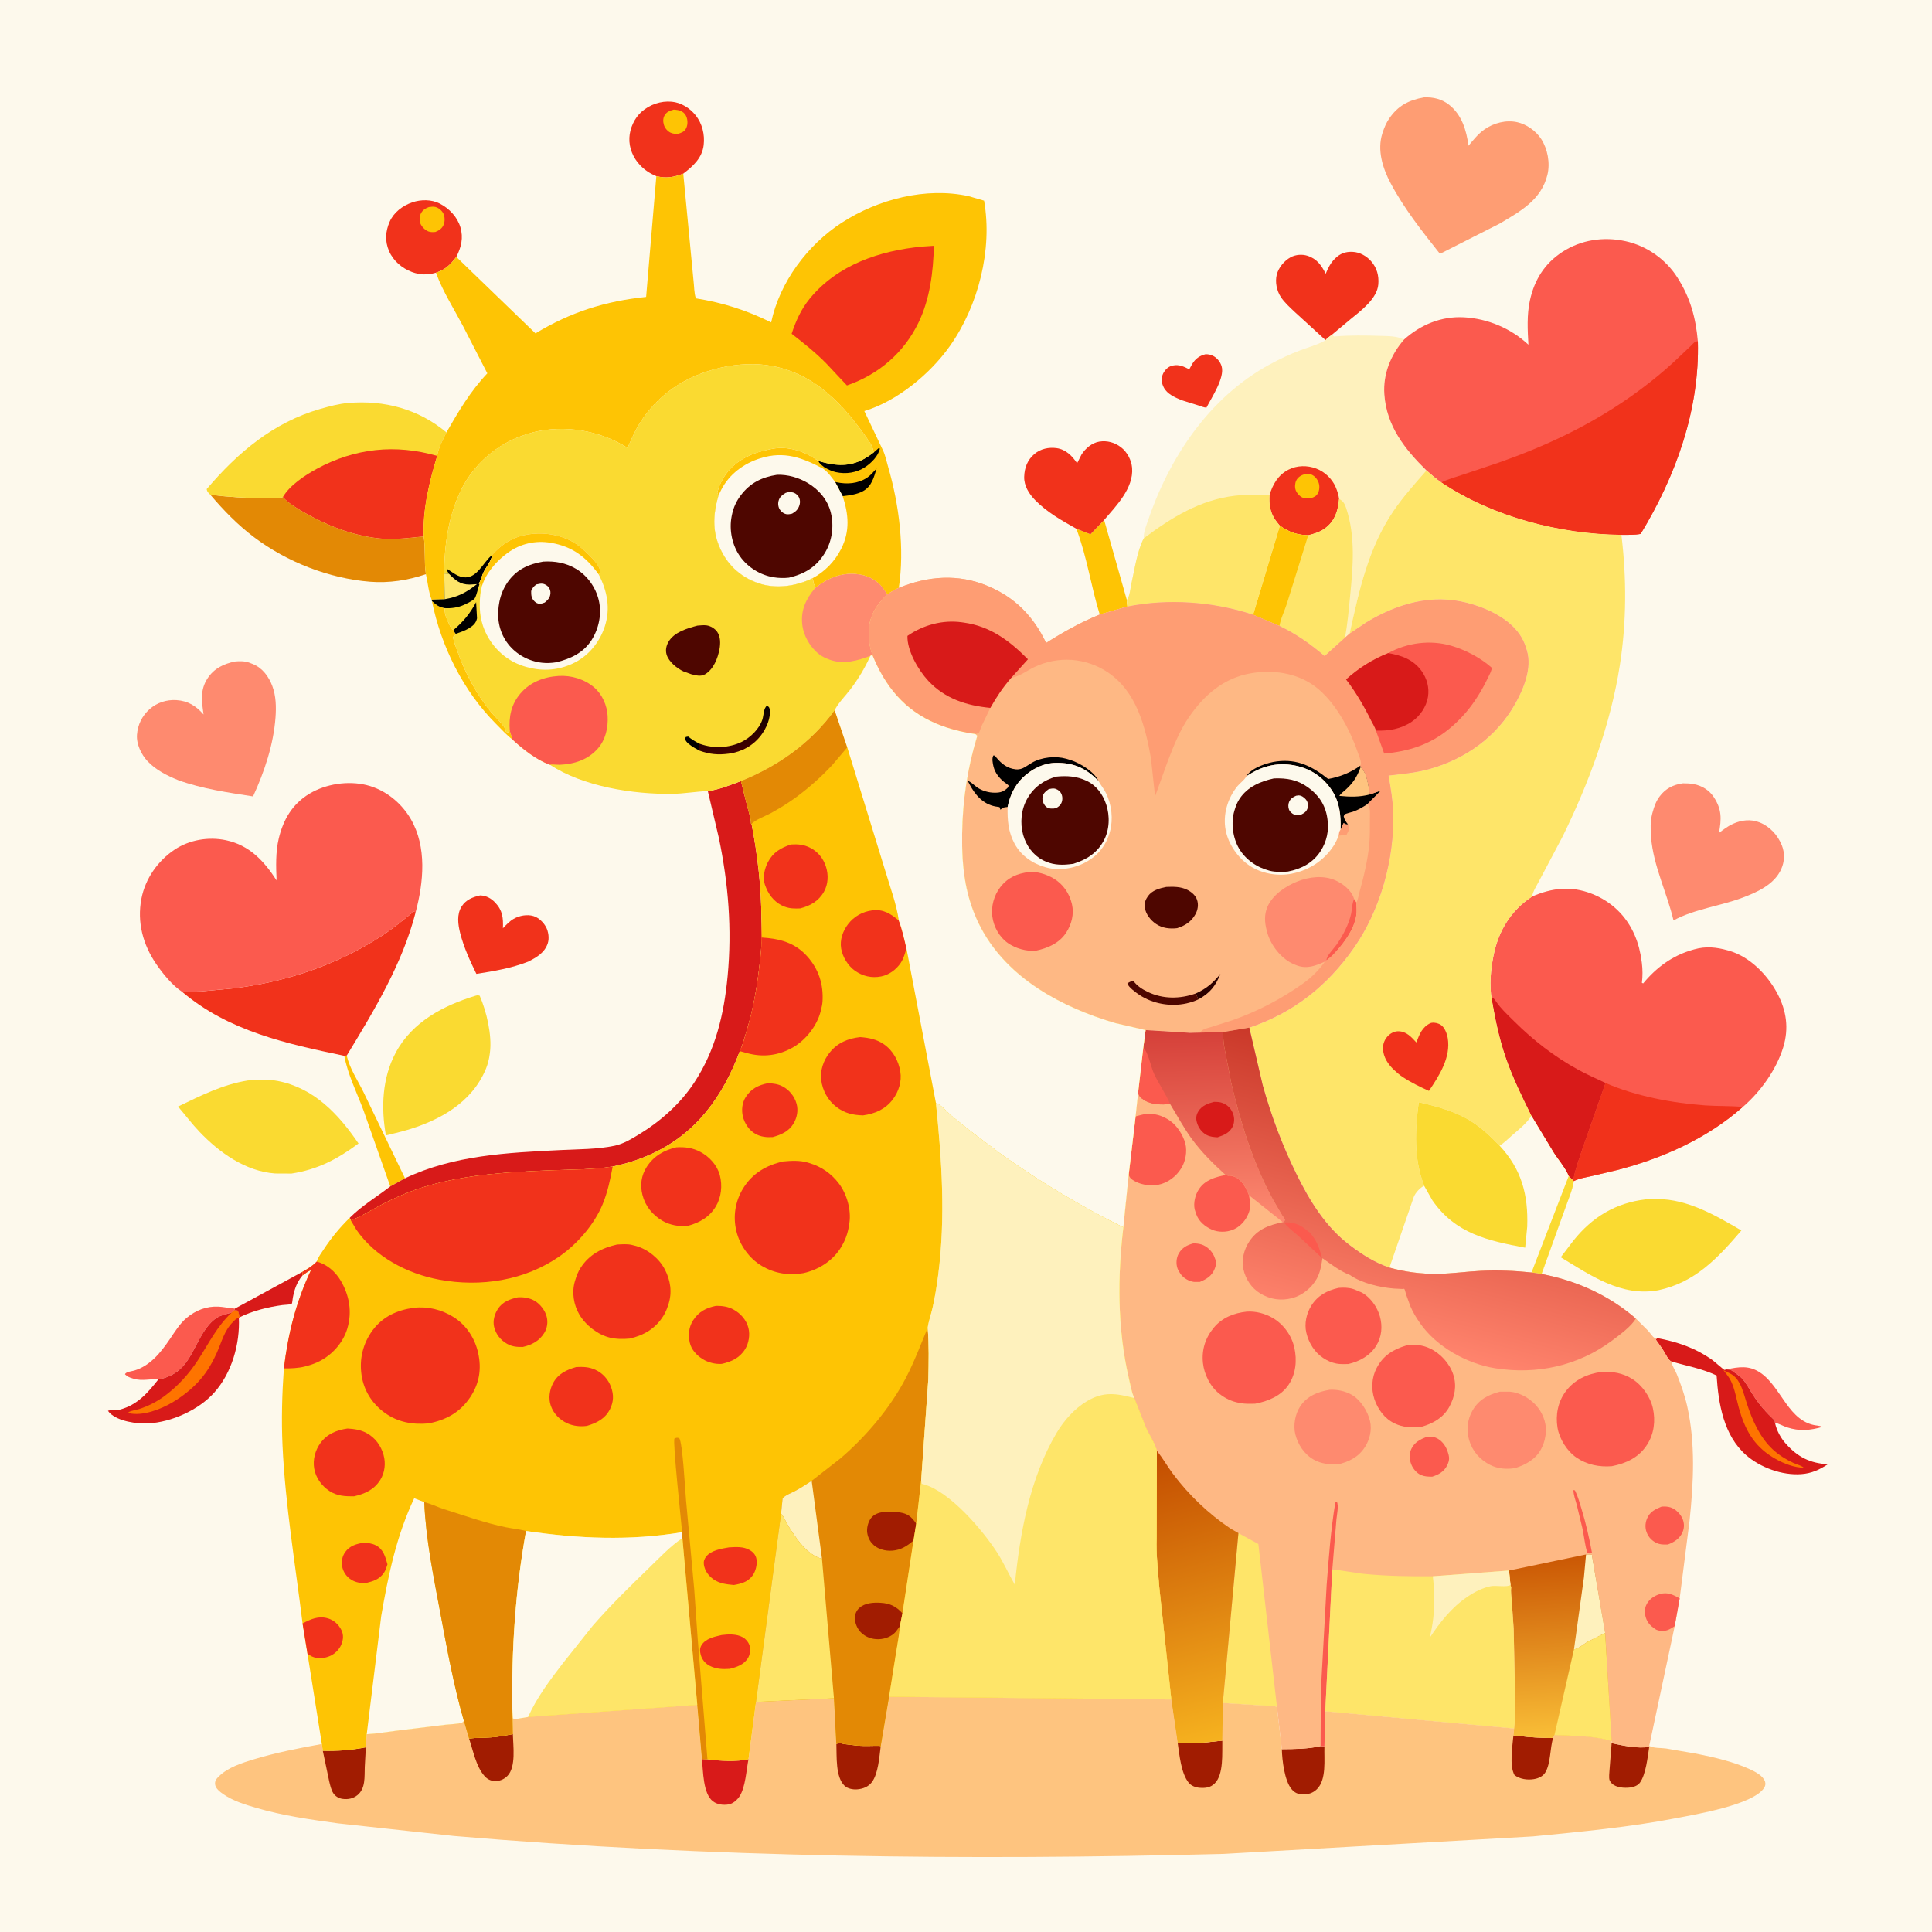 <svg version="1.1" xmlns="http://www.w3.org/2000/svg" style="display: block;" viewBox="0 0 2048 2048" width="1024" height="1024">
<defs>
	<linearGradient id="Gradient1" gradientUnits="userSpaceOnUse" x1="784.609" y1="794.018" x2="776.582" y2="759.154">
		<stop class="stop0" offset="0" stop-opacity="1" stop-color="rgb(64,0,0)"/>
		<stop class="stop1" offset="1" stop-opacity="1" stop-color="rgb(10,1,0)"/>
	</linearGradient>
	<linearGradient id="Gradient2" gradientUnits="userSpaceOnUse" x1="1282.64" y1="1091.9" x2="1288.99" y2="1293.18">
		<stop class="stop0" offset="0" stop-opacity="1" stop-color="rgb(213,64,57)"/>
		<stop class="stop1" offset="1" stop-opacity="1" stop-color="rgb(253,137,112)"/>
	</linearGradient>
	<linearGradient id="Gradient3" gradientUnits="userSpaceOnUse" x1="1636.8" y1="1650.3" x2="1647.49" y2="1841.86">
		<stop class="stop0" offset="0" stop-opacity="1" stop-color="rgb(202,87,4)"/>
		<stop class="stop1" offset="1" stop-opacity="1" stop-color="rgb(249,190,55)"/>
	</linearGradient>
	<linearGradient id="Gradient4" gradientUnits="userSpaceOnUse" x1="1227.44" y1="1538.62" x2="1307.91" y2="1841.57">
		<stop class="stop0" offset="0" stop-opacity="1" stop-color="rgb(195,76,0)"/>
		<stop class="stop1" offset="1" stop-opacity="1" stop-color="rgb(246,178,31)"/>
	</linearGradient>
	<linearGradient id="Gradient5" gradientUnits="userSpaceOnUse" x1="1540.78" y1="1145.86" x2="1469.15" y2="1420.19">
		<stop class="stop0" offset="0" stop-opacity="1" stop-color="rgb(202,56,41)"/>
		<stop class="stop1" offset="1" stop-opacity="1" stop-color="rgb(255,132,109)"/>
	</linearGradient>
</defs>
<path transform="translate(0,0)" fill="rgb(253,249,236)" d="M -0 -0 L 2048 0 L 2048 2048 L -0 2048 L -0 -0 z"/>
<path transform="translate(0,0)" fill="rgb(216,26,25)" d="M 249.071 1387.15 L 320.551 1348.24 L 320.701 1352.03 L 319.898 1353 C 314.497 1359.71 312.033 1367.19 310.438 1375.55 C 310.188 1376.86 309.858 1381.28 309.272 1382.2 C 308.829 1382.89 301.869 1383.12 299.497 1383.43 C 284.209 1385.47 267.548 1389.58 253.682 1396.52 C 253.377 1393.86 253.321 1391.52 251.703 1389.27 L 248.136 1388.95 L 249.071 1387.15 z"/>
<path transform="translate(0,0)" fill="rgb(254,196,4)" d="M 457.866 637.143 C 461.564 640.376 464.096 642.849 469 644.028 L 470.525 644.432 L 471.488 644.651 C 470.464 651.814 475.693 660.124 478.531 666.657 L 480.742 667.837 C 481.475 669.429 481.988 670.565 483.136 671.91 L 482.672 672.753 C 481.989 673.864 481.38 674.322 480.336 675.049 C 480.752 680.009 483.133 685.357 484.779 690.067 C 492.972 713.511 505.835 737.531 521.96 756.476 C 525.192 760.272 537.207 771.369 536.25 775.75 L 538.994 776.473 L 539.74 774.922 L 540.397 774.762 L 543.375 784.067 C 537.046 779.212 531.427 773.006 525.794 767.363 C 491.023 732.528 467.552 685.188 457.866 637.143 z"/>
<path transform="translate(0,0)" fill="rgb(254,196,4)" d="M 364.96 1119.19 L 367.618 1118.84 C 370.07 1131.69 379.687 1146.07 385.43 1157.89 L 429.333 1249.05 L 413.707 1257.65 L 385.241 1176.78 C 378.285 1158.14 368.531 1138.74 364.96 1119.19 z"/>
<path transform="translate(0,0)" fill="rgb(251,90,78)" d="M 1829.88 1451.63 C 1843.28 1449 1853.91 1447 1866.04 1455.15 C 1888.64 1470.33 1895.78 1507.92 1926.63 1511.21 C 1928.62 1511.42 1930.1 1511.84 1931.97 1512.53 C 1918.84 1516.29 1907.52 1517.37 1894.32 1513.04 C 1889.99 1511.61 1886.02 1509.18 1881.56 1508.17 L 1881.28 1505.82 C 1872.55 1497.57 1865.43 1489.71 1858.84 1479.61 C 1855.13 1473.93 1851.62 1466.95 1847.19 1461.85 C 1843.86 1458.02 1839.59 1455.77 1835.64 1452.77 C 1834.14 1451.64 1831.75 1451.83 1829.88 1451.63 z"/>
<path transform="translate(0,0)" fill="rgb(241,50,27)" d="M 1277.94 375.5 C 1280.87 375.444 1283.67 376.054 1286.26 377.414 C 1290.29 379.522 1293.72 383.963 1294.98 388.302 C 1298.5 400.364 1284.48 421.226 1278.88 432.096 C 1276.05 432.06 1273.02 430.64 1270.32 429.771 L 1252.43 424.204 C 1245.52 421.245 1237.27 417.807 1233.66 410.741 C 1231.48 406.489 1230.61 402.079 1232.33 397.5 C 1233.74 393.721 1236.91 389.691 1240.81 388.231 C 1247.58 385.692 1253.19 387.682 1259.29 390.816 L 1260.64 391.517 L 1263.95 385.587 C 1267.33 380.058 1271.73 377.051 1277.94 375.5 z"/>
<path transform="translate(0,0)" fill="rgb(251,90,78)" d="M 167.908 1462.19 C 159.055 1461.46 150.934 1464.23 141.865 1461.58 L 140.5 1461.16 C 136.993 1460.12 135.216 1459.37 132.5 1456.85 C 133.421 1454.05 139.476 1453.72 142.415 1452.84 C 159.29 1447.77 170.529 1433.55 180.033 1419.56 C 185.23 1411.91 190.524 1403.17 197.678 1397.16 C 207.43 1388.96 218.968 1384.43 231.756 1385.1 C 237.234 1385.38 242.603 1386.71 248.1 1387.09 L 249.071 1387.15 L 248.136 1388.95 L 245.728 1391.23 L 235.5 1394.31 C 223.836 1397.72 215.417 1411.88 210.065 1422 C 200.873 1439.38 194.626 1454.19 174.389 1460.67 C 172.555 1461.25 169.765 1462.45 167.908 1462.19 z"/>
<path transform="translate(0,0)" fill="rgb(254,196,4)" d="M 1170.43 551.195 L 1194.49 635.982 L 1195.15 642.951 L 1165.77 651.425 C 1156.52 621.581 1152.12 589.602 1140.96 560.454 L 1155.92 566.362 L 1170.43 551.195 z"/>
<path transform="translate(0,0)" fill="rgb(241,50,27)" d="M 462.128 289.089 C 453.24 291.558 445.393 291.605 436.689 288.335 C 426.141 284.373 416.839 276.51 412.359 266.027 C 407.892 255.574 408.571 245.254 413.075 235 C 417.455 225.027 426.901 217.981 437.012 214.511 C 446.218 211.351 457.466 211.323 466.187 215.82 C 476.173 220.971 484.765 229.919 488.019 240.802 C 491.4 252.113 488.936 262.162 483.728 272.337 C 477.271 280.63 472.405 285.725 462.128 289.089 z"/>
<path transform="translate(0,0)" fill="rgb(254,196,4)" d="M 454.67 219.5 C 456.94 219.221 459.53 218.79 461.759 219.447 C 465.149 220.446 468.515 223.256 470.037 226.436 C 471.603 229.705 471.705 234.603 470.395 237.98 C 468.787 242.124 465.467 244.367 461.5 245.889 C 459.007 246.091 456.563 246.255 454.175 245.354 C 450.597 244.005 447.017 240.335 445.573 236.801 C 444.396 233.922 444.551 229.946 445.78 227.1 C 447.56 222.978 450.58 220.939 454.67 219.5 z"/>
<path transform="translate(0,0)" fill="rgb(241,50,27)" d="M 695.738 186.734 C 689.063 183.977 683.524 180.367 678.547 175.156 C 671.141 167.403 666.637 156.788 667.161 145.991 C 667.646 136.001 672.506 125.131 680.051 118.5 C 688.753 110.851 700.439 106.76 712.006 107.809 C 721.905 108.706 731.152 114.458 737.312 122.098 C 744.371 130.854 747.248 142.599 745.932 153.711 C 744.297 167.515 734.678 176.193 724.295 184.079 C 714.288 187.886 706.36 189.366 695.738 186.734 z"/>
<path transform="translate(0,0)" fill="rgb(254,196,4)" d="M 714.245 116.182 C 717.078 116.426 719.922 116.656 722.485 117.995 C 725.296 119.464 727.044 121.718 727.985 124.728 C 729.211 128.645 729.01 133.405 726.788 136.966 C 724.946 139.917 721.669 141.05 718.5 141.865 C 715.728 141.961 713.307 141.799 710.743 140.609 C 707.686 139.191 704.827 135.822 703.834 132.597 C 702.71 128.951 702.635 125.199 704.748 121.889 C 707.044 118.292 710.33 117.269 714.245 116.182 z"/>
<path transform="translate(0,0)" fill="rgb(241,50,27)" d="M 508.93 949.174 C 515.423 949.364 520.619 952.235 524.998 956.875 C 532.816 965.158 533.533 973.152 533.119 983.975 C 536.613 980.403 540.127 976.509 544.5 974.012 C 550.508 970.58 558.761 969.019 565.5 971.067 C 571.015 972.742 576.039 977.647 578.741 982.617 C 581.381 987.475 582.392 994.577 580.677 999.882 C 577.435 1009.91 568.718 1014.96 559.888 1019.39 C 542.329 1026.29 523.553 1029.45 504.986 1032.36 C 498.214 1018.6 491.607 1004.09 487.812 989.185 C 485.473 979.997 484.019 969.151 489.435 960.777 C 494.039 953.659 501.095 950.995 508.93 949.174 z"/>
<path transform="translate(0,0)" fill="rgb(216,26,25)" d="M 1756.68 1418.41 C 1778.45 1422.55 1796.8 1428.75 1815.08 1441.61 C 1816.81 1442.83 1827.37 1452.14 1827.97 1452.16 C 1828.63 1452.18 1829.24 1451.81 1829.88 1451.63 C 1831.75 1451.83 1834.14 1451.64 1835.64 1452.77 C 1839.59 1455.77 1843.86 1458.02 1847.19 1461.85 C 1851.62 1466.95 1855.13 1473.93 1858.84 1479.61 C 1865.43 1489.71 1872.55 1497.57 1881.28 1505.82 L 1881.56 1508.17 C 1883.32 1516.45 1887.56 1524.28 1893.21 1530.56 C 1905.8 1544.59 1918.67 1551.05 1937.54 1552.18 C 1928.58 1558.09 1920.18 1561.88 1909.37 1562.65 C 1889.15 1564.1 1866.18 1555.77 1850.98 1542.5 C 1827.24 1521.77 1821.58 1488.16 1819.68 1458.09 C 1804.77 1450.95 1787.67 1447.74 1771.77 1443.35 C 1768.27 1441.53 1766.23 1436.51 1764.22 1433.22 C 1761.43 1428.66 1758.32 1424.33 1755.19 1420 L 1756.68 1418.41 z"/>
<path transform="translate(0,0)" fill="rgb(254,116,0)" d="M 1826.87 1452.39 L 1829.82 1453.98 L 1834 1456.02 C 1838.41 1458.18 1841.65 1461.85 1843.96 1466.17 C 1847.6 1472.97 1849.48 1480.88 1851.86 1488.19 C 1857.53 1505.55 1865.61 1523.88 1879.26 1536.5 C 1885.51 1542.28 1893.3 1547.21 1901.05 1550.73 C 1904.29 1552.21 1907.94 1553.14 1911.01 1554.93 L 1911.87 1555.5 C 1910.71 1555.64 1909.68 1555.76 1908.5 1555.64 C 1897.98 1554.56 1887.32 1549.82 1878.44 1544.28 C 1858.55 1531.88 1849.39 1514.49 1843.26 1492.49 C 1840.65 1483.16 1839.14 1472.77 1834.9 1464 C 1832.9 1459.86 1829.66 1456.05 1826.87 1452.39 z"/>
<path transform="translate(0,0)" fill="rgb(216,26,25)" d="M 248.136 1388.95 L 251.703 1389.27 C 253.321 1391.52 253.377 1393.86 253.682 1396.52 L 253.186 1396.84 C 254.527 1424.53 245.705 1455.47 227.006 1476.31 C 210.5 1494.71 181.828 1507.57 157.163 1508.87 C 144.917 1509.51 125.229 1506.73 116.215 1497.73 L 114.42 1495.5 C 118.329 1494.14 122.967 1495.3 127.126 1494.22 C 145.533 1489.4 156.64 1476.49 167.908 1462.19 C 169.765 1462.45 172.555 1461.25 174.389 1460.67 C 194.626 1454.19 200.873 1439.38 210.065 1422 C 215.417 1411.88 223.836 1397.72 235.5 1394.31 L 245.728 1391.23 L 248.136 1388.95 z"/>
<path transform="translate(0,0)" fill="rgb(254,116,0)" d="M 248.136 1388.95 L 251.703 1389.27 C 253.321 1391.52 253.377 1393.86 253.682 1396.52 L 253.186 1396.84 C 250.584 1397.4 248.762 1399.54 246.933 1401.36 C 237.643 1410.62 234.953 1422.68 229.737 1434.27 C 226.469 1441.53 222.567 1448.79 217.952 1455.28 C 208.868 1468.06 196.171 1478.64 182.764 1486.61 C 170.425 1493.95 150.867 1501.51 136.5 1497.97 L 136.143 1497 C 139.632 1495.18 143.815 1494.82 147.574 1493.63 C 156.984 1490.64 166.383 1485.81 174.306 1479.94 C 188.518 1469.41 200.206 1456.59 209.839 1441.78 C 221.586 1423.72 229.72 1406.28 245.728 1391.23 L 248.136 1388.95 z"/>
<path transform="translate(0,0)" fill="rgb(241,50,27)" d="M 1405.26 360.653 L 1372.64 330.848 C 1367.38 325.873 1361.61 320.752 1357.63 314.659 C 1353.38 308.146 1351.52 298.951 1353.39 291.311 C 1355.23 283.743 1361.34 276.383 1368.18 272.686 C 1373.41 269.854 1380.36 269.318 1386 271.13 C 1396 274.342 1400.88 281.333 1405.29 290.187 C 1407.91 284.036 1410.31 278.905 1415.13 274.135 C 1420.62 268.705 1426.26 266.598 1434.04 266.986 C 1441.54 267.36 1448.61 271.396 1453.5 276.976 C 1459.63 283.975 1461.84 292.338 1461.07 301.471 C 1459.78 316.754 1442.41 329.583 1431.45 338.506 L 1412.11 354.655 C 1410.51 355.957 1405.99 358.957 1405.26 360.653 z"/>
<path transform="translate(0,0)" fill="rgb(241,50,27)" d="M 1140.96 560.454 C 1125.43 551.733 1109.84 543.006 1097.29 530.139 C 1090.77 523.45 1085.37 514.987 1085.69 505.312 C 1086.02 495.617 1089.17 487.469 1096.67 481.15 C 1103.1 475.736 1111.78 473.902 1120 475.04 C 1129.87 476.406 1136.53 483.287 1141.79 491.061 L 1146.41 481.913 C 1150.53 475.371 1157.56 469.361 1165.4 468.113 C 1173.68 466.793 1181.68 469.052 1188.31 474.137 C 1194.88 479.17 1199.41 487.783 1200.07 496 C 1201.79 517.439 1183.31 536.102 1170.43 551.195 L 1155.92 566.362 L 1140.96 560.454 z"/>
<path transform="translate(0,0)" fill="rgb(227,137,5)" d="M 222.989 524.473 C 242.272 526.862 260.933 528.04 280.344 527.971 C 286.573 527.949 293.8 528.583 299.85 526.944 C 305.862 533.542 314.551 538.682 322.23 543.086 C 346.099 556.773 371.479 566.774 398.842 570.362 C 415.854 572.593 432.261 570.308 449.125 568.632 C 451.213 581.802 449.427 595.341 451.484 608.641 C 432.549 615.158 412.262 618.268 392.219 616.667 C 348.823 613.201 304.1 595.729 269.381 569.51 C 251.864 556.281 237.18 541.159 222.989 524.473 z"/>
<path transform="translate(0,0)" fill="rgb(250,218,49)" d="M 504.114 1055.5 C 506.262 1055 506.192 1054.83 508.5 1055.49 C 515.823 1072.32 521.698 1097.4 519.368 1115.63 L 519.116 1117.5 C 517.745 1128.35 513.889 1137.13 508.209 1146.34 C 489.248 1177.11 452.946 1193.11 419.213 1201.1 L 409.086 1203.55 C 403.795 1174.03 405.125 1142.59 419.537 1115.77 C 437.086 1083.1 470.082 1065.87 504.114 1055.5 z"/>
<path transform="translate(0,0)" fill="rgb(250,218,49)" d="M 1744.53 1271.37 C 1748.16 1270.61 1752.97 1271.01 1756.7 1271.02 C 1789.28 1271.14 1818.74 1288.47 1845.94 1304.35 C 1821.01 1333.52 1796.95 1359.45 1757.86 1367.71 C 1718.74 1374.96 1686.12 1351.91 1654.45 1332.77 L 1667.75 1315.25 C 1687.69 1290.19 1712.75 1275.02 1744.53 1271.37 z"/>
<path transform="translate(0,0)" fill="rgb(250,218,49)" d="M 262.685 1145.33 C 273.073 1144.38 284.32 1143.88 294.594 1145.89 C 333.048 1153.42 358.865 1181.04 380.049 1212.14 C 357.57 1228.79 336.847 1239.74 308.997 1244.03 L 291.74 1243.95 C 260.261 1241.73 232.456 1221.77 211.313 1199.58 C 203.351 1191.22 196.272 1181.76 188.731 1172.98 C 212.962 1161.37 235.896 1149.62 262.685 1145.33 z"/>
<path transform="translate(0,0)" fill="rgb(254,138,111)" d="M 1784.03 830.344 C 1787.75 830.318 1791.95 830.509 1795.61 831.228 C 1804.09 832.894 1811.72 837.517 1816.55 844.768 C 1825.33 857.949 1824.92 868.136 1822.15 882.965 C 1826.89 879.381 1831.53 875.81 1836.96 873.335 C 1845.96 869.235 1855.88 868.07 1865.24 871.793 C 1876.04 876.085 1884.51 885.293 1888.78 896 C 1892.13 904.412 1891.8 913.154 1888.14 921.369 C 1880.93 937.544 1862.88 945.675 1847.26 951.543 C 1823.21 960.617 1796.74 963.419 1773.98 975.675 C 1766.98 946.034 1752.7 918.212 1750.2 887.666 C 1749.54 879.593 1749.34 870.551 1751.39 862.67 L 1751.85 861 C 1753.48 854.953 1755.41 849.452 1759.19 844.366 C 1765.51 835.832 1773.7 831.798 1784.03 830.344 z"/>
<path transform="translate(0,0)" fill="rgb(241,50,27)" d="M 193.143 1051.42 C 199.649 1050.72 206.437 1051.24 213 1050.92 L 247.35 1047.71 C 303.28 1040.97 357.38 1022.88 404.753 991.994 C 416.766 984.161 427.293 975.374 438.395 966.394 L 440.646 966.919 C 426.653 1021.56 396.637 1071.1 367.618 1118.84 L 364.96 1119.19 C 303.509 1106.36 242.45 1093.12 193.143 1051.42 z"/>
<path transform="translate(0,0)" fill="rgb(254,138,111)" d="M 248.926 701.218 C 253.674 700.676 259.728 700.724 264.222 702.429 L 265.5 702.942 L 268.438 704.074 C 278.46 708.337 284.969 717.335 288.685 727.284 C 292.635 737.859 292.865 749.374 292.05 760.5 C 289.931 789.423 280.288 818.028 268.253 844.246 C 241.396 840.071 214.588 836.285 188.908 827.016 C 177.119 822.2 165.382 816.384 156.5 807.013 C 149.808 799.953 144.486 788.83 145.208 778.898 C 145.978 768.31 150.573 758.904 158.461 751.841 C 166.314 744.808 176.533 741.491 187.028 742.144 C 199.366 742.912 207.852 748.392 215.794 757.387 C 213.869 743.593 211.841 731.476 220.115 718.939 C 227.037 708.451 237.029 703.772 248.926 701.218 z"/>
<path transform="translate(0,0)" fill="rgb(254,157,115)" d="M 1509.41 103.244 C 1519.12 102.744 1528.27 104.915 1536 110.982 C 1549.59 121.644 1554.49 138.08 1556.64 154.486 C 1561.87 148.271 1566.79 141.973 1573.49 137.25 C 1583.25 130.363 1596.5 126.865 1608.36 129.53 C 1618.32 131.769 1628.08 138.711 1633.68 147.259 C 1640.55 157.762 1643.35 172.828 1640.35 185.174 C 1633.85 211.898 1611.9 223.818 1589.96 236.894 L 1526.41 269.082 C 1507.45 245.13 1488.57 221.364 1474.16 194.278 C 1465.76 178.474 1459.66 159.228 1465.34 141.469 L 1465.83 140 C 1467.49 134.969 1469.5 130.248 1472.49 125.838 C 1481.84 112.006 1493.34 106.105 1509.41 103.244 z"/>
<path transform="translate(0,0)" fill="rgb(216,26,25)" d="M 785.453 828.019 L 792.625 856.499 C 793.947 861.682 796.18 867.672 796.104 872.989 L 796.726 873.629 C 803.113 906.617 806.959 940.142 807.151 973.772 L 807.015 995.501 C 807.578 1005.27 805.872 1016.51 804.733 1026.26 C 802.107 1048.73 798.224 1070.27 791.696 1091.96 C 789.561 1099.05 787.425 1107.61 784.225 1114.24 C 766.438 1161.99 738.064 1201.72 690.573 1223.26 C 677.133 1229.36 663.899 1233.6 649.467 1236.53 C 629.538 1239.85 608.713 1239.66 588.521 1240.42 C 542.592 1242.15 497.327 1244.37 452.842 1257.21 C 434.924 1262.38 418.108 1269.77 401.653 1278.5 C 391.978 1283.63 382.209 1290.06 371.861 1293.67 L 370.791 1290.84 C 383.886 1277.88 399.245 1268.81 413.707 1257.65 L 429.333 1249.05 C 481.008 1224.44 538.23 1221.87 594.361 1219.1 C 612.79 1218.19 633.62 1218.36 651.643 1214.5 C 660.702 1212.55 668.842 1207.66 676.687 1202.91 C 699.722 1188.96 720.827 1170.43 735.745 1147.85 C 758.501 1113.4 767.518 1075.14 771.336 1034.5 C 775.987 984.997 772.128 936.77 762.008 888.206 L 750.337 838.606 C 762.096 837.155 774.328 832.023 785.453 828.019 z"/>
<path transform="translate(0,0)" fill="rgb(250,218,49)" d="M 222.989 524.473 C 220.873 522.273 219.63 521.553 219.069 518.5 C 251.912 479.824 289.776 447.757 339.492 433.483 C 349.171 430.705 359.131 428.025 369.191 427.173 C 407.399 423.939 443.657 433.6 473.256 458.368 C 469.439 466.108 464.754 474.749 463.422 483.311 C 455.101 510.687 447.964 539.799 449.125 568.632 C 432.261 570.308 415.854 572.593 398.842 570.362 C 371.479 566.774 346.099 556.773 322.23 543.086 C 314.551 538.682 305.862 533.542 299.85 526.944 C 293.8 528.583 286.573 527.949 280.344 527.971 C 260.933 528.04 242.272 526.862 222.989 524.473 z"/>
<path transform="translate(0,0)" fill="rgb(241,50,27)" d="M 299.85 526.944 C 307.057 514.465 323.273 503.804 335.688 497.045 C 376.009 475.096 419.332 470.47 463.422 483.311 C 455.101 510.687 447.964 539.799 449.125 568.632 C 432.261 570.308 415.854 572.593 398.842 570.362 C 371.479 566.774 346.099 556.773 322.23 543.086 C 314.551 538.682 305.862 533.542 299.85 526.944 z"/>
<path transform="translate(0,0)" fill="rgb(251,90,78)" d="M 193.143 1051.42 C 182.826 1044.72 172.701 1032.23 165.789 1022.2 C 151.529 1001.51 145.105 977.584 149.908 952.625 C 153.971 931.517 167.244 912.562 185.056 900.683 C 200.778 890.198 221.078 886.791 239.496 890.678 C 264.371 895.929 279.873 912.626 293.2 933.269 C 292.568 918.688 292.082 903.316 295.459 889.031 C 300.215 868.916 309.892 852.269 328 841.384 C 345.424 830.909 368.971 827.37 388.701 832.26 C 408.376 837.137 425.386 850.882 435.492 868.299 C 452.663 897.894 449.02 935.13 440.646 966.919 L 438.395 966.394 C 427.293 975.374 416.766 984.161 404.753 991.994 C 357.38 1022.88 303.28 1040.97 247.35 1047.71 L 213 1050.92 C 206.437 1051.24 199.649 1050.72 193.143 1051.42 z"/>
<path transform="translate(0,0)" fill="rgb(254,241,189)" d="M 1412.11 354.655 L 1414 356.727 L 1415.26 356.616 C 1431.1 355.338 1447.56 355.534 1463.45 356.052 C 1471.37 356.31 1481.16 356.101 1488.27 360.01 C 1474.32 376.147 1465.94 396.382 1467.47 418.101 C 1469.82 451.602 1489.01 476.01 1512.08 498.668 C 1499.89 512.64 1487.26 526.603 1476.86 541.985 C 1450.34 581.207 1440.61 626.253 1430.61 671.684 L 1425.69 676.021 L 1404.14 695.46 C 1388.92 682.557 1374.44 672.195 1356.32 663.55 L 1328.35 651.639 C 1286.4 637.736 1238.56 634.268 1195.15 642.951 L 1194.49 635.982 C 1197.72 631.941 1198.17 623.772 1199.31 618.707 C 1202.75 603.434 1205.31 584.572 1212.4 570.673 C 1212.19 565.196 1214.09 560.08 1215.8 554.938 C 1238.69 486.048 1281.34 421.238 1346.42 386.089 C 1356.54 380.623 1367.1 375.543 1377.88 371.5 C 1386.35 368.324 1395.49 365.85 1403.5 361.614 L 1405.26 360.653 C 1405.99 358.957 1410.51 355.957 1412.11 354.655 z"/>
<path transform="translate(0,0)" fill="rgb(241,50,27)" d="M 1345.7 524.959 C 1349.15 513.448 1354.81 503.485 1365.94 497.841 C 1375.01 493.242 1385.79 493.139 1395.23 496.689 C 1404.14 500.04 1412.02 507.44 1415.79 516.169 C 1417.53 520.189 1418.91 524.534 1419.49 528.882 C 1418.46 540.59 1415.54 551.065 1406.13 558.825 C 1400.22 563.705 1393.99 565.568 1386.75 567.409 C 1374.43 566.963 1366.87 564.301 1356.72 557.299 C 1352.28 552.155 1348.72 547.219 1346.98 540.5 L 1346.65 539.143 C 1345.4 534.251 1345.5 529.946 1345.7 524.959 z"/>
<path transform="translate(0,0)" fill="rgb(254,196,4)" d="M 1383.3 502.5 C 1385.71 502.057 1388.23 502.21 1390.5 503.227 C 1393.94 504.772 1396.48 508.021 1397.76 511.498 C 1399.07 515.032 1398.81 519.696 1396.96 523 C 1395.22 526.114 1392.74 527.057 1389.5 528.137 C 1386.94 528.357 1383.85 528.564 1381.39 527.726 C 1378.13 526.616 1374.88 522.988 1373.61 519.846 C 1372.4 516.885 1372.63 512.439 1373.99 509.549 C 1375.86 505.542 1379.34 503.854 1383.3 502.5 z"/>
<path transform="translate(0,0)" fill="rgb(254,229,105)" d="M 1419.49 528.882 C 1423.82 531.115 1425.46 533.985 1426.98 538.562 C 1437.08 568.929 1434.24 600.827 1431.15 632.06 C 1429.69 646.715 1428.49 661.554 1425.69 676.021 L 1404.14 695.46 C 1388.92 682.557 1374.44 672.195 1356.32 663.55 L 1328.35 651.639 L 1356.72 557.299 C 1366.87 564.301 1374.43 566.963 1386.75 567.409 C 1393.99 565.568 1400.22 563.705 1406.13 558.825 C 1415.54 551.065 1418.46 540.59 1419.49 528.882 z"/>
<path transform="translate(0,0)" fill="rgb(254,196,4)" d="M 1356.72 557.299 C 1366.87 564.301 1374.43 566.963 1386.75 567.409 L 1364.06 640.137 C 1361.77 647.479 1357.36 656.066 1356.32 663.55 L 1328.35 651.639 L 1356.72 557.299 z"/>
<path transform="translate(0,0)" fill="rgb(254,229,105)" d="M 1212.4 570.673 C 1241.4 548.819 1272.39 529.693 1309.3 525.466 C 1321.36 524.085 1333.59 524.636 1345.7 524.959 C 1345.5 529.946 1345.4 534.251 1346.65 539.143 L 1346.98 540.5 C 1348.72 547.219 1352.28 552.155 1356.72 557.299 L 1328.35 651.639 C 1286.4 637.736 1238.56 634.268 1195.15 642.951 L 1194.49 635.982 C 1197.72 631.941 1198.17 623.772 1199.31 618.707 C 1202.75 603.434 1205.31 584.572 1212.4 570.673 z"/>
<path transform="translate(0,0)" fill="rgb(251,90,78)" d="M 1624.11 950.343 C 1645.28 941.173 1665.26 938.885 1687.06 947.307 C 1708.02 955.406 1724.11 970.848 1732.91 991.5 C 1736.76 1000.52 1738.92 1009.3 1740.19 1019 L 1740.45 1020.83 C 1741.31 1027.57 1741.34 1035.11 1740.48 1041.85 L 1741.83 1042.45 C 1755.74 1025.65 1772.78 1012.99 1794 1006.93 L 1795.78 1006.41 C 1808.23 1002.84 1819.44 1004.03 1831.75 1007.5 L 1832.91 1007.82 C 1854.96 1014.18 1873.5 1033.32 1884.02 1053.03 C 1893.79 1071.35 1896.43 1090.1 1890.32 1110.08 C 1883.01 1133.95 1866.3 1157.13 1847.53 1173.38 L 1847.4 1173.39 C 1809.9 1206.7 1762.23 1227.99 1713.92 1240.36 L 1687.3 1246.65 C 1681.01 1248.04 1673.89 1249.1 1668.16 1252.11 L 1667.34 1251.34 L 1662.8 1246.86 C 1660 1238.96 1651.64 1229.33 1647.03 1222.04 L 1623.32 1182.8 C 1613.4 1162.62 1603.4 1142.33 1596.08 1121.02 C 1589.16 1100.9 1585 1080.72 1581.39 1059.8 L 1581.3 1059.74 C 1578.67 1044.03 1580.15 1027.82 1583.3 1012.3 C 1588.58 986.346 1601.92 964.85 1624.11 950.343 z"/>
<path transform="translate(0,0)" fill="rgb(216,26,25)" d="M 1581.39 1059.8 L 1582.13 1057.41 C 1583.78 1058.56 1584.54 1059.7 1585.65 1061.33 C 1591.03 1069.21 1598.09 1075.68 1604.83 1082.38 C 1625.39 1102.82 1647.5 1119.99 1673 1133.98 C 1682.46 1139.17 1692.21 1143.4 1701.94 1148.01 L 1676.56 1220.39 C 1673.6 1229.75 1669.86 1239.45 1668.15 1249.11 C 1667.88 1250.61 1668.08 1249.99 1667.34 1251.34 L 1662.8 1246.86 C 1660 1238.96 1651.64 1229.33 1647.03 1222.04 L 1623.32 1182.8 C 1613.4 1162.62 1603.4 1142.33 1596.08 1121.02 C 1589.16 1100.9 1585 1080.72 1581.39 1059.8 z"/>
<path transform="translate(0,0)" fill="rgb(241,50,27)" d="M 1701.94 1148.01 C 1733.72 1161.95 1773.16 1169.35 1807.66 1171.77 C 1820.86 1172.7 1834.22 1172.11 1847.4 1173.39 C 1809.9 1206.7 1762.23 1227.99 1713.92 1240.36 L 1687.3 1246.65 C 1681.01 1248.04 1673.89 1249.1 1668.16 1252.11 L 1667.34 1251.34 C 1668.08 1249.99 1667.88 1250.61 1668.15 1249.11 C 1669.86 1239.45 1673.6 1229.75 1676.56 1220.39 L 1701.94 1148.01 z"/>
<path transform="translate(0,0)" fill="rgb(251,90,78)" d="M 1488.27 360.01 C 1505.94 344.224 1527.8 335.039 1551.84 336.359 C 1577.17 337.751 1601.57 348.045 1620.18 365.403 C 1619.31 349.817 1618.42 333.861 1621.76 318.5 C 1626.47 296.839 1637.22 279.417 1656 267.148 C 1676.03 254.067 1700.07 250.615 1723.22 255.696 C 1745.59 260.607 1765.75 274.79 1778.06 294.1 C 1791.8 315.662 1797.57 336.647 1799.79 361.852 C 1801.78 434.376 1776.45 504.592 1739.17 565.953 C 1732.57 567.229 1725.45 566.875 1718.74 566.959 C 1653.36 566.281 1582.42 547.894 1527.84 511.404 C 1522.18 507.711 1517.18 503.069 1512.08 498.668 C 1489.01 476.01 1469.82 451.602 1467.47 418.101 C 1465.94 396.382 1474.32 376.147 1488.27 360.01 z"/>
<path transform="translate(0,0)" fill="rgb(241,50,27)" d="M 1527.84 511.404 C 1534.72 507.961 1542.73 505.798 1550.04 503.369 L 1588.64 490.441 C 1638.35 472.94 1683.96 451.606 1727.25 421.333 C 1744.37 409.364 1761.08 396.057 1776.35 381.806 L 1792.54 366.498 C 1793.56 365.542 1795.95 362.689 1797.15 362.174 C 1797.96 361.824 1798.91 361.959 1799.79 361.852 C 1801.78 434.376 1776.45 504.592 1739.17 565.953 C 1732.57 567.229 1725.45 566.875 1718.74 566.959 C 1653.36 566.281 1582.42 547.894 1527.84 511.404 z"/>
<path transform="translate(0,0)" fill="rgb(254,196,4)" d="M 724.295 184.079 L 735.136 297.254 C 735.916 303.212 735.703 310.651 737.654 316.262 C 766.593 320.938 791.231 328.807 817.471 341.751 C 826.432 299.149 856.029 259.534 892.457 235.973 C 930.786 211.182 981.536 198.067 1026.76 207.937 L 1043.17 212.705 C 1052.31 264.617 1037.09 324.219 1006.87 366.888 C 985.955 396.416 951.097 425.216 916.227 435.77 L 935.916 477.238 C 938.537 482.593 939.793 489.214 941.466 494.948 C 953.121 534.887 959.028 581.77 952.775 623.152 C 948.376 625.152 944.554 627.354 940.599 630.132 L 935.559 622.69 C 928.508 614.127 918.976 609.678 908.071 608.552 C 891.487 606.839 876.649 613.21 863.946 623.48 L 863.493 620.492 L 862.5 618.51 C 862.019 616.174 862.375 615.484 861.033 613.104 C 844.644 621.039 824.809 624.23 807.057 619.195 C 789.322 614.165 774.739 602.717 765.91 586.487 C 754.738 565.947 755.36 546.945 761.636 525.117 L 760.326 522 C 761.974 516.852 763.608 512.04 766.403 507.379 L 767.244 506 C 772.824 496.694 781.728 489.143 791.397 484.361 L 792.76 483.697 C 799.919 480.135 806.97 478.212 814.762 476.599 L 818.429 475.804 C 835.99 472.46 853.206 478.606 867.492 488.625 C 873.132 490.368 878.628 491.683 884.5 492.383 C 901.066 494.359 913.332 489.633 926.217 479.613 C 925.298 474.408 923.739 471.432 920.759 467.126 C 895.022 429.926 864.947 396.685 818.406 387.947 C 784.521 381.585 742.578 391.313 714.294 410.907 C 699.863 420.904 687.134 434.059 677.938 449 L 677.211 450.16 C 672.356 458.002 669.104 466.43 665.23 474.738 L 664.219 474.104 C 635.246 456.199 598.228 449.945 565 458.274 L 555.134 461.347 C 527.215 470.551 502.707 491.818 489.449 518.03 C 475.816 544.983 470.756 577.925 470.959 607.918 L 471.264 635.204 L 457.594 635.669 C 454.223 627.77 453.515 617.141 451.484 608.641 C 449.427 595.341 451.213 581.802 449.125 568.632 C 447.964 539.799 455.101 510.687 463.422 483.311 C 464.754 474.749 469.439 466.108 473.256 458.368 C 486.163 435.856 498.61 414.803 516.586 395.759 L 491.02 346.026 C 481.464 327.876 469.686 309.417 462.531 290.207 L 462.128 289.089 C 472.405 285.725 477.271 280.63 483.728 272.337 L 567.625 353.407 C 604.823 330.833 641.834 319.175 684.923 314.753 L 695.738 186.734 C 706.36 189.366 714.288 187.886 724.295 184.079 z"/>
<path transform="translate(0,0)" fill="rgb(0,0,0)" d="M 885.255 510.882 L 886.869 511.225 C 897.973 513.532 909.381 512.802 919.122 506.387 C 922.295 504.298 924.791 501.536 927.256 498.685 L 929.181 496.744 C 926.385 506.022 924.076 515.54 914.869 520.597 C 908.392 524.154 900.522 525.103 893.289 525.963 L 885.255 510.882 z"/>
<path transform="translate(0,0)" fill="rgb(0,0,0)" d="M 926.217 479.613 L 931.5 475 L 932.685 475.5 C 931.06 483.411 923.795 490.664 917.214 495.08 C 908.103 501.195 896.71 502.833 886.085 500.5 C 881.621 499.52 877.854 497.613 873.912 495.364 C 871.395 493.358 868.752 491.696 867.492 488.625 C 873.132 490.368 878.628 491.683 884.5 492.383 C 901.066 494.359 913.332 489.633 926.217 479.613 z"/>
<path transform="translate(0,0)" fill="rgb(241,50,27)" d="M 977.397 261.399 L 989.939 260.552 C 989.357 288.023 985.762 316.902 973.689 341.897 C 958.146 374.075 931.327 396.966 897.775 408.601 L 875.657 385.052 C 864.239 373.487 851.997 363.766 839.181 353.821 C 843.682 340.041 849.271 327.605 858.565 316.318 C 888.025 280.545 932.806 265.668 977.397 261.399 z"/>
<path transform="translate(0,0)" fill="rgb(253,249,236)" d="M 761.636 525.117 L 764.523 519.215 C 773.01 502.649 788.399 491.316 806 485.79 C 831.225 477.87 850.364 485.15 872.558 496.788 C 877.819 500.579 881.382 505.767 885.255 510.882 L 893.289 525.963 C 899.549 545.17 901.178 562.925 891.755 581.655 C 885.02 595.042 874.31 606.122 861.033 613.104 C 844.644 621.039 824.809 624.23 807.057 619.195 C 789.322 614.165 774.739 602.717 765.91 586.487 C 754.738 565.947 755.36 546.945 761.636 525.117 z"/>
<path transform="translate(0,0)" fill="rgb(78,6,0)" d="M 823.737 503.303 C 835.178 502.985 846.353 506.165 856.216 511.983 C 868.117 519.003 877.464 529.977 880.751 543.605 C 884.237 558.053 882.078 573.582 874.283 586.32 C 865.28 601.034 852.901 608.438 836.332 612.333 C 830.796 612.934 825.499 612.799 820 611.913 C 805.967 609.653 792.728 601.463 784.5 589.847 C 776.022 577.878 772.785 561.805 775.558 547.387 L 775.844 546 C 777.402 538.163 780.397 531.495 785.211 525.114 C 795.234 511.828 807.604 505.808 823.737 503.303 z"/>
<path transform="translate(0,0)" fill="rgb(253,249,236)" d="M 832.799 522.5 C 834.992 521.757 836.646 521.344 838.981 521.669 C 841.934 522.08 844.489 523.553 846.215 526.015 C 848.046 528.627 848.415 532.157 847.544 535.186 C 846.215 539.809 843.737 542.218 839.659 544.5 C 838.117 544.861 836.069 545.276 834.5 545.168 C 831.401 544.954 828.597 542.921 826.838 540.429 C 824.949 537.753 824.48 534.071 825.315 530.932 C 826.449 526.662 829.198 524.709 832.799 522.5 z"/>
<path transform="translate(0,0)" fill="rgb(250,218,49)" d="M 470.959 607.918 C 470.756 577.925 475.816 544.983 489.449 518.03 C 502.707 491.818 527.215 470.551 555.134 461.347 L 565 458.274 C 598.228 449.945 635.246 456.199 664.219 474.104 L 665.23 474.738 C 669.104 466.43 672.356 458.002 677.211 450.16 L 677.938 449 C 687.134 434.059 699.863 420.904 714.294 410.907 C 742.578 391.313 784.521 381.585 818.406 387.947 C 864.947 396.685 895.022 429.926 920.759 467.126 C 923.739 471.432 925.298 474.408 926.217 479.613 C 913.332 489.633 901.066 494.359 884.5 492.383 C 878.628 491.683 873.132 490.368 867.492 488.625 C 853.206 478.606 835.99 472.46 818.429 475.804 L 814.762 476.599 C 806.97 478.212 799.919 480.135 792.76 483.697 L 791.397 484.361 C 781.728 489.143 772.824 496.694 767.244 506 L 766.403 507.379 C 763.608 512.04 761.974 516.852 760.326 522 L 761.636 525.117 C 755.36 546.945 754.738 565.947 765.91 586.487 C 774.739 602.717 789.322 614.165 807.057 619.195 C 824.809 624.23 844.644 621.039 861.033 613.104 C 862.375 615.484 862.019 616.174 862.5 618.51 L 863.493 620.492 L 863.946 623.48 C 876.649 613.21 891.487 606.839 908.071 608.552 C 918.976 609.678 928.508 614.127 935.559 622.69 L 940.599 630.132 C 929.181 640.675 921.453 653.116 920.867 669.016 C 920.544 677.759 922.013 685.93 924.704 694.228 L 922.663 695.17 C 916.84 708.222 909.737 719.97 901.038 731.312 C 895.988 737.896 888.271 745.565 884.817 752.957 C 859.617 787.625 824.836 812.124 785.453 828.019 C 774.328 832.023 762.096 837.155 750.337 838.606 C 737.739 838.977 725.228 841.365 712.5 841.527 C 671.028 842.055 618.075 833.859 582.923 810.623 C 568.962 805.785 554.136 794.059 543.375 784.067 L 540.397 774.762 L 539.74 774.922 L 538.994 776.473 L 536.25 775.75 C 537.207 771.369 525.192 760.272 521.96 756.476 C 505.835 737.531 492.972 713.511 484.779 690.067 C 483.133 685.357 480.752 680.009 480.336 675.049 C 481.38 674.322 481.989 673.864 482.672 672.753 L 483.136 671.91 C 481.988 670.565 481.475 669.429 480.742 667.837 L 478.531 666.657 C 475.693 660.124 470.464 651.814 471.488 644.651 L 470.525 644.432 L 469 644.028 C 464.096 642.849 461.564 640.376 457.866 637.143 L 457.594 635.669 L 471.264 635.204 L 470.959 607.918 z"/>
<path transform="translate(0,0)" fill="rgb(0,0,0)" d="M 741.48 795.699 L 736.322 792.855 C 732.641 790.674 727.097 787.255 726.004 783 L 727.116 781.179 L 729.5 780.791 C 733.25 783.854 736.943 786.014 741.209 788.242 L 741.48 795.699 z"/>
<path transform="translate(0,0)" fill="rgb(0,0,0)" d="M 480.742 667.837 C 490.98 659.199 498.418 650.172 504.705 638.312 L 505.654 655.451 C 504.522 660.664 501.586 663.242 497.044 666.024 C 492.822 668.611 487.8 670.272 483.136 671.91 C 481.988 670.565 481.475 669.429 480.742 667.837 z"/>
<path transform="translate(0,0)" fill="url(#Gradient1)" d="M 741.209 788.242 L 742.689 788.769 C 756.483 793.603 772.914 792.874 786.144 786.478 C 795.397 782.005 805.098 772.518 808.225 762.529 C 809.617 758.08 809.415 750.661 813 748.099 C 814.942 749.337 815.435 749.382 815.863 751.794 C 817.47 760.83 812.217 772.166 806.874 779.265 C 798.539 790.339 786.378 797.025 772.662 798.888 C 761.345 800.425 752.22 799.617 741.48 795.699 L 741.209 788.242 z"/>
<path transform="translate(0,0)" fill="rgb(0,0,0)" d="M 521.551 588.341 C 521.538 593.752 515.16 601.368 512.684 606.42 C 510.717 610.433 509.98 614.732 507.632 618.592 L 508.222 619.245 C 506.669 623.408 505.42 630.49 503.358 634.088 C 501.988 636.48 494.303 640.064 491.718 641.235 C 485.526 644.039 478.258 645.08 471.488 644.651 L 470.525 644.432 L 469 644.028 C 464.096 642.849 461.564 640.376 457.866 637.143 L 457.594 635.669 L 471.264 635.204 L 470.959 607.918 L 475.802 608.122 L 473.553 604.37 L 474 603.126 C 480.416 607.006 485.605 612.06 493.545 612.046 C 505.502 612.026 512.055 597.121 520.106 589.666 L 521.551 588.341 z"/>
<path transform="translate(0,0)" fill="rgb(254,229,105)" d="M 470.959 607.918 L 475.802 608.122 C 482.534 614.985 487.671 619.656 497.812 619.668 L 505.62 619.214 C 494.297 628.01 485.547 632.808 471.264 635.204 L 470.959 607.918 z"/>
<path transform="translate(0,0)" fill="rgb(78,6,0)" d="M 739.23 663.181 C 742.332 662.949 745.805 662.476 748.893 662.896 C 753.246 663.487 757.752 666.237 760.28 669.796 C 763.901 674.895 763.807 682.393 762.679 688.25 C 760.795 698.034 756.403 709.338 747.519 714.696 C 742.927 717.466 737.795 715.929 732.94 714.754 L 724.5 711.732 C 717.517 708.407 708.896 701.521 706.606 693.816 C 705.228 689.178 706.281 684.417 708.667 680.304 C 714.636 670.013 728.548 666.068 739.23 663.181 z"/>
<path transform="translate(0,0)" fill="rgb(254,138,111)" d="M 863.946 623.48 C 876.649 613.21 891.487 606.839 908.071 608.552 C 918.976 609.678 928.508 614.127 935.559 622.69 L 940.599 630.132 C 929.181 640.675 921.453 653.116 920.867 669.016 C 920.544 677.759 922.013 685.93 924.704 694.228 L 922.663 695.17 C 909.323 700.366 894.414 704.458 880.295 699.57 L 879 699.096 C 875.231 697.738 871.7 696.117 868.5 693.664 C 858.688 686.143 851.664 673.933 850.374 661.636 C 848.769 646.335 854.547 634.852 863.946 623.48 z"/>
<path transform="translate(0,0)" fill="rgb(251,90,78)" d="M 540.397 774.762 C 539.215 759.914 541.766 746.804 551.621 735.197 C 561.906 723.084 576.55 717.525 592.067 716.544 C 605.62 715.686 619.755 719.942 630.062 728.9 C 638.473 736.21 643.544 748.004 644.119 759.015 C 644.763 771.339 642.04 784.016 633.705 793.5 C 623.194 805.46 608.719 810.02 593.264 810.694 L 586.717 810.407 C 585.364 810.281 584.255 810.37 582.923 810.623 C 568.962 805.785 554.136 794.059 543.375 784.067 L 540.397 774.762 z"/>
<path transform="translate(0,0)" fill="rgb(253,249,236)" d="M 521.551 588.341 C 534.411 573.964 548.388 566.808 567.794 565.66 C 584.594 564.667 603.946 569.759 616.643 581.131 C 622.033 585.958 634.958 597.413 635.98 604.5 C 636.291 606.66 635.591 607.17 634.616 608.876 C 643.608 626.26 647.336 644.712 641.169 663.867 C 635.962 680.041 624.753 694.294 609.562 702.15 C 595.045 709.657 578.914 711.831 563 708.213 L 561.26 707.832 C 542.982 703.722 528.232 693.07 518.359 677.114 C 511.22 665.576 508.233 652.727 508.587 639.266 C 508.674 632.817 509.381 627.259 510.934 621 L 508.222 619.245 L 507.632 618.592 C 509.98 614.732 510.717 610.433 512.684 606.42 C 515.16 601.368 521.538 593.752 521.551 588.341 z"/>
<path transform="translate(0,0)" fill="rgb(254,196,4)" d="M 521.551 588.341 C 534.411 573.964 548.388 566.808 567.794 565.66 C 584.594 564.667 603.946 569.759 616.643 581.131 C 622.033 585.958 634.958 597.413 635.98 604.5 C 636.291 606.66 635.591 607.17 634.616 608.876 C 621.449 590.571 606.784 579.294 584.055 575.412 C 567.584 572.598 551.717 576.211 538.142 586.053 C 526.417 594.555 515.455 607.024 510.934 621 L 508.222 619.245 L 507.632 618.592 C 509.98 614.732 510.717 610.433 512.684 606.42 C 515.16 601.368 521.538 593.752 521.551 588.341 z"/>
<path transform="translate(0,0)" fill="rgb(78,6,0)" d="M 575.805 595.317 C 588.209 594.585 599.796 596.584 610.59 602.984 C 622.561 610.081 631.442 622.612 634.668 636.072 C 638.085 650.331 635.006 665.882 627.266 678.21 C 618.647 691.938 604.82 698.412 589.557 702.046 C 584.612 702.848 579.493 703.082 574.5 702.524 C 560.525 700.964 547.288 693.791 538.629 682.662 C 529.793 671.305 526.602 656.874 528.618 642.742 L 528.881 641 C 530.084 632.553 533.058 624.489 537.905 617.421 C 547.168 603.916 560.031 597.961 575.805 595.317 z"/>
<path transform="translate(0,0)" fill="rgb(253,249,236)" d="M 568.626 619.5 L 572.66 618.738 C 576.562 618.308 578.838 619.878 581.694 622.293 C 582.81 624.558 583.693 626.341 583.493 628.971 C 583.14 633.617 580.894 635.772 577.5 638.682 C 575.7 639.429 573.994 640.029 572 639.997 C 569.908 639.962 568.228 639.046 566.761 637.645 C 563.276 634.316 563.007 631.122 563.06 626.5 C 564.51 623.066 565.611 621.674 568.626 619.5 z"/>
<path transform="translate(0,0)" fill="rgb(254,229,105)" d="M 1512.08 498.668 C 1517.18 503.069 1522.18 507.711 1527.84 511.404 C 1582.42 547.894 1653.36 566.281 1718.74 566.959 C 1724.33 612.915 1724.25 659.076 1717.14 704.902 C 1707.39 767.708 1684.41 829.725 1656.5 886.626 L 1631.91 933.131 C 1629.45 937.945 1624.75 945.066 1624.11 950.343 C 1601.92 964.85 1588.58 986.346 1583.3 1012.3 C 1580.15 1027.82 1578.67 1044.03 1581.3 1059.74 L 1581.39 1059.8 C 1585 1080.72 1589.16 1100.9 1596.08 1121.02 C 1603.4 1142.33 1613.4 1162.62 1623.32 1182.8 L 1647.03 1222.04 C 1651.64 1229.33 1660 1238.96 1662.8 1246.86 L 1667.34 1251.34 L 1668.16 1252.11 C 1667.71 1257.66 1665.63 1262.77 1663.84 1268 L 1653.81 1295.63 L 1634.13 1350.48 L 1623.47 1348.89 C 1605.45 1347.01 1587.78 1346.25 1569.67 1347.14 C 1554.42 1347.89 1539.3 1350.14 1524 1350.33 C 1506.39 1350.56 1489.8 1348.4 1472.85 1343.73 C 1457.05 1338.3 1444.25 1330.06 1431 1320.09 C 1405.23 1300.69 1388.22 1272.84 1374.2 1244.34 C 1359.26 1213.97 1347.65 1182.95 1338.57 1150.37 L 1324.34 1089.31 C 1371.05 1073.67 1407.03 1045.04 1435.24 1004.72 C 1463.24 964.704 1478.21 910.691 1476.87 862 C 1476.49 848.495 1474.2 835.405 1471.89 822.153 C 1486.47 820.39 1500.77 819.246 1514.98 815.267 C 1553.71 804.425 1586.73 780.927 1606.49 745.427 C 1615.38 729.439 1624.02 708.03 1618.56 689.609 L 1618.06 688 C 1616.74 683.585 1615.19 679.727 1612.89 675.747 C 1601.55 656.171 1576.57 644.642 1555.43 639.125 C 1517.71 629.28 1481.5 639.864 1448.82 659.449 L 1430.61 671.684 C 1440.61 626.253 1450.34 581.207 1476.86 541.985 C 1487.26 526.603 1499.89 512.64 1512.08 498.668 z"/>
<path transform="translate(0,0)" fill="rgb(241,50,27)" d="M 1516.47 1084.5 L 1517.67 1084.21 C 1521.02 1083.72 1524.85 1084.68 1527.63 1086.62 C 1531.47 1089.29 1533.85 1095.71 1534.62 1100.16 C 1538.17 1120.84 1525.67 1140.19 1514.72 1156.39 C 1505 1152.02 1496.04 1147.6 1487.09 1141.83 C 1483.93 1139.74 1480.99 1137.14 1478.2 1134.59 C 1471.53 1128.53 1466.23 1120.64 1466.02 1111.4 C 1465.91 1106.31 1467.88 1101.53 1471.48 1097.94 C 1474.37 1095.05 1478.36 1093.07 1482.5 1093.18 C 1491.08 1093.4 1495.98 1099.24 1501.39 1105.02 C 1504.73 1096.28 1507.53 1088.65 1516.47 1084.5 z"/>
<path transform="translate(0,0)" fill="rgb(253,249,236)" d="M 1509.65 1257 C 1498.52 1228.11 1499.97 1198.51 1503.93 1168.39 C 1523.25 1172.79 1543.11 1178.14 1560 1188.93 C 1571.13 1196.04 1580.49 1205.04 1589.63 1214.48 C 1594.39 1211.55 1598.49 1207.31 1602.71 1203.65 C 1609.97 1197.36 1618.16 1190.99 1623.32 1182.8 L 1647.03 1222.04 C 1651.64 1229.33 1660 1238.96 1662.8 1246.86 L 1667.34 1251.34 L 1668.16 1252.11 C 1667.71 1257.66 1665.63 1262.77 1663.84 1268 L 1653.81 1295.63 L 1634.13 1350.48 L 1623.47 1348.89 C 1605.45 1347.01 1587.78 1346.25 1569.67 1347.14 C 1554.42 1347.89 1539.3 1350.14 1524 1350.33 C 1506.39 1350.56 1489.8 1348.4 1472.85 1343.73 L 1498.68 1268.76 C 1500.36 1264.43 1505.46 1258.87 1509.65 1257 z"/>
<path transform="translate(0,0)" fill="rgb(250,218,49)" d="M 1662.8 1246.86 L 1667.34 1251.34 L 1668.16 1252.11 C 1667.71 1257.66 1665.63 1262.77 1663.84 1268 L 1653.81 1295.63 L 1634.13 1350.48 L 1623.47 1348.89 L 1662.8 1246.86 z"/>
<path transform="translate(0,0)" fill="rgb(250,218,49)" d="M 1509.65 1257 C 1498.52 1228.11 1499.97 1198.51 1503.93 1168.39 C 1523.25 1172.79 1543.11 1178.14 1560 1188.93 C 1571.13 1196.04 1580.49 1205.04 1589.63 1214.48 C 1613 1239.54 1620.09 1266.73 1618.92 1300.27 L 1616.73 1322.6 C 1577.04 1315.15 1542.84 1307.7 1518.44 1272.5 L 1509.65 1257 z"/>
<path transform="translate(0,0)" fill="rgb(254,196,127)" d="M 942.462 1798.61 L 1241.65 1801.51 L 1248.43 1847.85 C 1250.67 1847.13 1249.55 1847.25 1252.03 1847.5 C 1266.91 1848.94 1280.97 1846.65 1295.71 1845.15 L 1296.26 1805.21 L 1336.09 1807.7 C 1341.72 1808.06 1348.19 1807.87 1353.6 1809.23 L 1358.82 1854.22 C 1372.15 1854.12 1386.84 1854.07 1399.87 1850.94 L 1403.96 1851.1 L 1404.83 1814 L 1605.09 1832.26 L 1604.28 1839.63 C 1614.63 1840.73 1624.96 1841.92 1635.38 1842.11 C 1638.84 1842.17 1643.12 1842.71 1646.43 1842.13 L 1647.78 1839.3 C 1667.09 1840.02 1689.97 1839.9 1708.42 1845.63 L 1708.39 1847.9 C 1719.94 1850.29 1736.6 1854.01 1748.26 1851.69 L 1748.25 1850.69 C 1752.8 1853.38 1760.86 1852.72 1766.15 1853.49 L 1798 1858.96 C 1817.11 1862.8 1837.29 1867.37 1855.05 1875.54 C 1860.54 1878.07 1869.18 1882.47 1871.06 1888.71 C 1871.81 1891.2 1871.29 1893.37 1869.86 1895.5 C 1857.91 1913.2 1798.2 1923.19 1777.57 1927.19 C 1727.14 1936.94 1675.93 1941.7 1624.87 1946.68 L 1296.87 1965.23 C 1025.06 1972.23 752.336 1969.25 481.313 1946.22 L 358.142 1932.81 C 328.993 1928.81 299.713 1924.67 271.424 1916.37 C 259.439 1912.85 247.084 1909.06 236.692 1901.9 C 233.366 1899.62 228.309 1895.8 227.977 1891.33 C 227.683 1887.37 229.577 1885.48 232.231 1882.86 C 241.734 1873.5 256.478 1868.79 269.07 1864.97 C 292.707 1857.82 316.89 1853.12 341.16 1848.72 L 342.206 1855.98 C 358.209 1856.28 372.095 1855.31 387.807 1852.27 L 388.744 1838.36 C 400.11 1837.68 411.676 1835.68 422.983 1834.28 L 472.052 1828.33 C 476.385 1827.75 486.478 1827.63 490 1825.91 C 490.724 1825.56 491.143 1824.78 491.715 1824.21 L 497.209 1842.93 C 504.869 1841.92 512.856 1842.26 520.584 1841.71 C 528.36 1841.16 535.988 1839.69 543.637 1838.24 L 543.158 1811.75 L 543.749 1821.5 C 545.887 1823.06 549.216 1821.76 551.804 1821.36 L 559.822 1820.05 L 739.138 1807.23 L 744.102 1864.65 L 749.917 1864.87 C 762.823 1866.81 780.695 1867.78 793.429 1864.85 L 801.39 1804.12 L 884.012 1800.24 L 886.505 1848.69 L 886.592 1848.76 C 887.395 1848.45 888.147 1847.94 889 1847.85 C 890.65 1847.66 893.882 1848.62 895.594 1848.88 L 909.685 1850.52 C 917.458 1851.05 925.001 1850.52 932.74 1850.62 L 933.509 1851.7 L 942.462 1798.61 z"/>
<path transform="translate(0,0)" fill="rgb(161,28,1)" d="M 1708.39 1847.9 C 1719.94 1850.29 1736.6 1854.01 1748.26 1851.69 C 1746.58 1862.49 1744.75 1880.99 1738.37 1889.73 C 1736.11 1892.84 1731.67 1894.42 1728 1894.85 C 1721.87 1895.58 1713.19 1895.08 1708.54 1890.5 C 1707.75 1889.72 1706.55 1887.99 1706.19 1887 C 1705.33 1884.61 1706 1878.81 1706.16 1876.25 L 1708.39 1847.9 z"/>
<path transform="translate(0,0)" fill="rgb(161,28,1)" d="M 1604.28 1839.63 C 1614.63 1840.73 1624.96 1841.92 1635.38 1842.11 C 1638.84 1842.17 1643.12 1842.71 1646.43 1842.13 C 1642.84 1853.29 1644 1869.29 1637.96 1879.07 C 1635.44 1883.16 1630.56 1885.2 1626.01 1885.96 C 1619.1 1887.11 1611.15 1885.97 1605.5 1881.76 C 1599.74 1871.88 1603.3 1851.1 1604.28 1839.63 z"/>
<path transform="translate(0,0)" fill="rgb(161,28,1)" d="M 497.209 1842.93 C 504.869 1841.92 512.856 1842.26 520.584 1841.71 C 528.36 1841.16 535.988 1839.69 543.637 1838.24 C 543.933 1850.58 547.23 1873.06 537.892 1882.55 C 534.153 1886.34 529.499 1888.22 524.171 1887.95 C 519.702 1887.73 516.357 1885.83 513.434 1882.5 C 504.527 1872.36 501.501 1855.5 497.209 1842.93 z"/>
<path transform="translate(0,0)" fill="rgb(161,28,1)" d="M 886.592 1848.76 C 887.395 1848.45 888.147 1847.94 889 1847.85 C 890.65 1847.66 893.882 1848.62 895.594 1848.88 L 909.685 1850.52 C 917.458 1851.05 925.001 1850.52 932.74 1850.62 L 933.509 1851.7 C 932.102 1862.59 930.944 1880.3 924.214 1889.18 C 920.465 1894.12 914.693 1896.32 908.652 1896.79 C 904.25 1897.13 898.777 1896.2 895.421 1893.13 C 885.471 1884.01 887.093 1861.41 886.592 1848.76 z"/>
<path transform="translate(0,0)" fill="rgb(216,26,25)" d="M 744.102 1864.65 L 749.917 1864.87 C 762.823 1866.81 780.695 1867.78 793.429 1864.85 C 791.119 1876.36 790.342 1894.15 784.022 1904.08 C 781.593 1907.9 777.066 1911.92 772.5 1912.74 C 766.864 1913.74 760.485 1913.02 755.809 1909.5 C 745.149 1901.49 745.366 1877.17 744.102 1864.65 z"/>
<path transform="translate(0,0)" fill="rgb(161,28,1)" d="M 1399.87 1850.94 L 1403.96 1851.1 C 1403.46 1864.99 1406.44 1886.5 1395.94 1896.66 C 1391.54 1900.92 1386.5 1902.32 1380.47 1902.09 C 1375.74 1901.91 1372.39 1900.36 1369.28 1896.75 C 1361.63 1887.91 1359.08 1865.72 1358.82 1854.22 C 1372.15 1854.12 1386.84 1854.07 1399.87 1850.94 z"/>
<path transform="translate(0,0)" fill="rgb(161,28,1)" d="M 1248.43 1847.85 C 1250.67 1847.13 1249.55 1847.25 1252.03 1847.5 C 1266.91 1848.94 1280.97 1846.65 1295.71 1845.15 C 1295.36 1857.76 1297.45 1881.11 1287.5 1890.66 C 1282.89 1895.09 1277.65 1895.58 1271.5 1895.12 C 1267.37 1894.81 1262.73 1893.05 1260.07 1889.77 C 1251.95 1879.78 1250.25 1860.11 1248.43 1847.85 z"/>
<path transform="translate(0,0)" fill="rgb(161,28,1)" d="M 342.206 1855.98 C 358.209 1856.28 372.095 1855.31 387.807 1852.27 L 386.672 1873.22 C 386.269 1883.45 387.711 1895.75 378.9 1902.93 C 374.353 1906.63 368.733 1907.71 363 1906.88 C 359.078 1906.31 355.454 1904.17 353.275 1900.81 C 350.959 1897.25 349.911 1892.09 348.916 1888 L 342.206 1855.98 z"/>
<path transform="translate(0,0)" fill="rgb(254,184,132)" d="M 952.775 623.152 C 983.758 610.506 1015.69 607.99 1047.14 621.195 C 1076.16 633.381 1095.46 653.374 1108.94 681.522 C 1127.19 669.938 1145.67 659.57 1165.77 651.425 L 1195.15 642.951 C 1238.56 634.268 1286.4 637.736 1328.35 651.639 L 1356.32 663.55 C 1374.44 672.195 1388.92 682.557 1404.14 695.46 L 1425.69 676.021 L 1430.61 671.684 L 1448.82 659.449 C 1481.5 639.864 1517.71 629.28 1555.43 639.125 C 1576.57 644.642 1601.55 656.171 1612.89 675.747 C 1615.19 679.727 1616.74 683.585 1618.06 688 L 1618.56 689.609 C 1624.02 708.03 1615.38 729.439 1606.49 745.427 C 1586.73 780.927 1553.71 804.425 1514.98 815.267 C 1500.77 819.246 1486.47 820.39 1471.89 822.153 C 1474.2 835.405 1476.49 848.495 1476.87 862 C 1478.21 910.691 1463.24 964.704 1435.24 1004.72 C 1407.03 1045.04 1371.05 1073.67 1324.34 1089.31 L 1296.42 1094 L 1261.45 1094.85 L 1214.39 1091.94 L 1182.37 1084.55 C 1126.31 1068.1 1069.08 1037.82 1040.35 984.506 C 1023.09 952.494 1019.4 919.676 1019.89 883.867 C 1020.38 848.272 1025.59 814.035 1035.96 780 L 1034.06 778.153 C 1019.66 776.073 1006.1 772.782 992.658 767.128 C 958.68 752.836 938.346 727.67 924.704 694.228 C 922.013 685.93 920.544 677.759 920.867 669.016 C 921.453 653.116 929.181 640.675 940.599 630.132 C 944.554 627.354 948.376 625.152 952.775 623.152 z"/>
<path transform="translate(0,0)" fill="rgb(254,157,115)" d="M 1421.08 879.255 L 1421.8 877.834 C 1422.62 875.956 1423.23 874.191 1424.23 872.368 L 1427 873.761 L 1428.91 873.872 C 1430.11 876.173 1430.72 877.378 1429.84 879.972 L 1427.5 884.71 C 1424.67 885.2 1421.88 885.765 1419 885.748 C 1419.39 883.42 1419.51 881.122 1421.08 879.255 z"/>
<path transform="translate(0,0)" fill="rgb(43,0,0)" d="M 1267.57 1053.11 C 1278.92 1047.99 1286.02 1041.86 1293.75 1032.19 C 1288.62 1045.14 1282.58 1052.81 1270.08 1059.53 C 1269.44 1057.31 1268.48 1055.23 1267.57 1053.11 z"/>
<path transform="translate(0,0)" fill="rgb(78,6,0)" d="M 1270.08 1059.53 C 1266.06 1061.37 1261.93 1062.71 1257.61 1063.67 C 1240.78 1067.38 1222.16 1064.15 1207.77 1054.6 C 1204.47 1052.41 1195.91 1046.27 1195.1 1042.5 C 1197.66 1040.59 1198.32 1040.42 1201.5 1039.97 C 1205.56 1045.22 1210.67 1048.58 1216.59 1051.42 C 1232.84 1059.22 1250.79 1059.04 1267.57 1053.11 C 1268.48 1055.23 1269.44 1057.31 1270.08 1059.53 z"/>
<path transform="translate(0,0)" fill="rgb(0,0,0)" d="M 1068.1 855.42 C 1064.24 855.88 1063.44 855.617 1060.5 858.342 L 1059.5 855.541 C 1056.42 855.206 1053.33 854.619 1050.39 853.594 C 1038.45 849.418 1031.01 838.445 1025.81 827.592 C 1029.71 829.209 1032.16 832.049 1035.5 834.447 C 1040.84 838.281 1047.96 840.31 1054.5 840.307 C 1060.9 840.305 1064.28 839.11 1068.75 834.5 C 1068.82 833.833 1069.22 833.123 1068.97 832.5 C 1068.82 832.142 1065.09 829.523 1064.51 829.057 C 1059.26 824.825 1054.77 819.29 1053.16 812.625 C 1052.34 809.223 1051.21 803.874 1053 800.845 L 1054.5 800.953 C 1059.57 807.428 1065.12 813.02 1073.42 814.968 C 1083 817.214 1086.11 813.043 1093.95 808.5 C 1104.22 802.552 1118.91 801.089 1130.31 804.31 L 1132 804.819 L 1135.36 805.84 C 1145.17 809.22 1159.78 817.903 1164.31 827.626 C 1150.97 814.517 1138.75 808.548 1119.75 808.648 C 1106.32 808.718 1093.19 815.354 1083.75 824.749 C 1075.22 833.235 1070.48 843.726 1068.1 855.42 z"/>
<path transform="translate(0,0)" fill="rgb(0,0,0)" d="M 1321.18 822.956 L 1321.71 822.027 C 1327.58 813.549 1343.65 808.338 1353.52 807.109 C 1375.64 804.353 1391.17 812.533 1407.93 825.759 C 1420.17 823.654 1432.1 818.847 1442.15 811.541 L 1442.26 813.219 C 1449.24 818.577 1450.72 833.724 1452.19 842.149 L 1464.15 837.828 L 1449.73 852.282 C 1444.69 855.566 1439.96 858.455 1434.23 860.445 C 1432.65 860.991 1426.26 862.434 1425.34 863.369 C 1424.8 863.924 1424.72 864.79 1424.41 865.5 C 1425.33 869.056 1426.62 871.021 1428.91 873.872 L 1427 873.761 L 1424.23 872.368 C 1423.23 874.191 1422.62 875.956 1421.8 877.834 L 1421.08 879.255 C 1421.46 864.698 1420.25 850.818 1412.13 838.244 C 1402.75 823.72 1388.96 814.519 1371.94 811.335 C 1353.13 807.816 1336.87 812.401 1321.18 822.956 z"/>
<path transform="translate(0,0)" fill="rgb(254,196,127)" d="M 1442.26 813.219 C 1449.24 818.577 1450.72 833.724 1452.19 842.149 C 1441.15 845.048 1431.02 844.796 1419.74 843.69 C 1421.31 841.103 1424.58 838.87 1426.82 836.807 C 1434.08 830.112 1438.33 823.783 1441.79 814.517 L 1442.26 813.219 z"/>
<path transform="translate(0,0)" fill="rgb(78,6,0)" d="M 1236.25 940.201 C 1243.86 939.883 1251.46 939.741 1258.5 943.227 C 1262.98 945.447 1267.32 949.057 1268.94 953.934 C 1270.63 959.021 1269.79 964.368 1267.25 969.049 C 1262.93 977.003 1256.21 981.276 1247.8 983.906 C 1239.95 984.823 1232.16 983.959 1225.47 979.444 C 1219.51 975.424 1214.62 969.101 1213.46 961.895 C 1212.76 957.589 1214.36 953.494 1216.83 950.026 C 1221.35 943.687 1229.07 941.656 1236.25 940.201 z"/>
<path transform="translate(0,0)" fill="rgb(251,90,78)" d="M 1090.97 924.371 C 1099.45 923.683 1109.24 926.805 1116.5 931.013 C 1126.84 937.008 1133.63 946.923 1136.3 958.47 C 1138.74 968.984 1135.92 979.907 1130.1 988.779 C 1122.77 999.948 1110.49 1005.13 1097.95 1007.81 C 1087.95 1008.62 1076.59 1005.44 1068.39 999.688 C 1059.33 993.336 1053.39 982.514 1051.92 971.683 C 1050.46 960.86 1053.64 949.149 1060.32 940.5 C 1068.31 930.158 1078.27 925.927 1090.97 924.371 z"/>
<path transform="translate(0,0)" fill="rgb(254,138,111)" d="M 1404.44 1019.35 C 1394.9 1023.63 1385.81 1027.28 1375.33 1023.61 L 1374 1023.11 C 1371.71 1022.27 1369.61 1021.33 1367.49 1020.1 C 1355.87 1013.39 1346.3 1000.36 1343.03 987.406 L 1342.69 986.028 C 1340.55 977.777 1340.07 969.568 1343.44 961.525 C 1348.82 948.693 1362.78 939.36 1375.25 934.404 C 1387.87 929.391 1403.2 927.576 1415.84 933.325 C 1423.47 936.791 1432.17 943.477 1434.97 951.693 L 1435.42 953.135 L 1437.73 956.789 C 1437.9 961.22 1438.4 966.197 1437.68 970.574 C 1435.17 985.93 1424.36 1000.07 1414.02 1011.15 C 1411.6 1013.75 1409.04 1015.91 1406.17 1018.01 L 1404.44 1019.35 z"/>
<path transform="translate(0,0)" fill="rgb(251,90,78)" d="M 1435.42 953.135 L 1437.73 956.789 C 1437.9 961.22 1438.4 966.197 1437.68 970.574 C 1435.17 985.93 1424.36 1000.07 1414.02 1011.15 C 1411.6 1013.75 1409.04 1015.91 1406.17 1018.01 C 1405.85 1013.48 1414.07 1005.36 1416.83 1001.4 C 1423.54 991.744 1429.76 980.027 1432.29 968.492 C 1433.41 963.413 1433.11 957.807 1435.42 953.135 z"/>
<path transform="translate(0,0)" fill="rgb(253,249,236)" d="M 1068.1 855.42 C 1070.48 843.726 1075.22 833.235 1083.75 824.749 C 1093.19 815.354 1106.32 808.718 1119.75 808.648 C 1138.75 808.548 1150.97 814.517 1164.31 827.626 L 1165.02 828.872 C 1167.31 832.85 1170.2 836.381 1172.27 840.512 C 1178.44 852.836 1180.21 868.257 1176.59 881.619 C 1172.86 895.368 1164.68 906.068 1152.34 913.201 C 1139.41 920.681 1122.91 923.466 1108.41 919.381 C 1094.64 915.501 1082.46 907.207 1075.55 894.455 C 1068.7 881.82 1067.82 869.397 1068.1 855.42 z"/>
<path transform="translate(0,0)" fill="rgb(78,6,0)" d="M 1119.57 823.262 C 1130.83 822.129 1141.36 822.778 1151.74 827.655 C 1162.12 832.535 1168.9 841.78 1172.52 852.472 C 1176.75 864.948 1176.21 879.876 1169.8 891.5 C 1162.54 904.64 1151.69 911.251 1137.71 915.704 L 1133.5 916.18 C 1123.68 917.332 1114.34 916.506 1105.44 911.826 C 1095.04 906.363 1087.76 896.314 1084.61 885.111 C 1081.07 872.531 1082.43 857.971 1088.96 846.577 C 1096.01 834.284 1106.25 827.103 1119.57 823.262 z"/>
<path transform="translate(0,0)" fill="rgb(253,249,236)" d="M 1111.72 836.5 C 1113.39 836.128 1115.29 835.766 1117 835.844 C 1119.67 835.965 1122.69 837.791 1124.2 839.962 C 1126.16 842.77 1126.59 846.528 1125.64 849.782 C 1124.6 853.305 1122.54 854.897 1119.5 856.663 C 1117.62 857.102 1115.93 857.26 1114.01 857.106 C 1111.26 856.886 1109.41 856.107 1107.65 853.872 C 1105.72 851.428 1104.58 847.782 1105.18 844.676 C 1105.93 840.76 1108.68 838.639 1111.72 836.5 z"/>
<path transform="translate(0,0)" fill="rgb(253,249,236)" d="M 1321.18 822.956 C 1336.87 812.401 1353.13 807.816 1371.94 811.335 C 1388.96 814.519 1402.75 823.72 1412.13 838.244 C 1420.25 850.818 1421.46 864.698 1421.08 879.255 C 1419.51 881.122 1419.39 883.42 1419 885.748 C 1417.55 889.536 1415.88 893.233 1413.65 896.631 C 1403.35 912.324 1387.78 922.444 1369.45 926.101 C 1354.36 929.111 1337.29 926.125 1324.43 917.528 C 1312.13 909.306 1302 894.571 1299.25 880 C 1296.15 863.584 1301.19 846.357 1311.71 833.433 C 1314.42 830.1 1318.56 827.322 1320.78 823.731 L 1321.18 822.956 z"/>
<path transform="translate(0,0)" fill="rgb(78,6,0)" d="M 1350.44 825.153 C 1364.13 824.688 1375.17 826.504 1386.49 834.591 C 1397.76 842.639 1404.89 853.152 1406.98 867.063 L 1407.18 868.5 C 1408.93 880.281 1406.41 892.063 1399.94 902.125 C 1391.81 914.78 1379.57 921.069 1365.24 923.887 C 1359.11 924.448 1352.06 924.56 1346.06 923.07 C 1332.75 919.762 1320.33 911.335 1313.39 899.388 C 1306.77 887.996 1304.74 872.427 1308.43 859.672 L 1308.95 858 C 1310.2 853.835 1311.67 850.25 1314.1 846.608 C 1322.54 833.989 1336.18 828.251 1350.44 825.153 z"/>
<path transform="translate(0,0)" fill="rgb(253,249,236)" d="M 1373.97 843.5 C 1375.52 843.24 1376.95 842.967 1378.5 843.434 C 1381.46 844.325 1384.31 846.784 1385.62 849.576 C 1386.81 852.114 1386.89 854.906 1385.82 857.5 C 1384.51 860.7 1382.22 862.091 1379.22 863.5 C 1376.81 864.202 1374.49 863.877 1372.03 863.695 C 1369.51 862.237 1367.31 860.762 1366.3 857.88 C 1365.43 855.412 1365.48 852.333 1366.56 849.944 C 1368.16 846.432 1370.57 844.983 1373.97 843.5 z"/>
<path transform="translate(0,0)" fill="rgb(254,157,115)" d="M 952.775 623.152 C 983.758 610.506 1015.69 607.99 1047.14 621.195 C 1076.16 633.381 1095.46 653.374 1108.94 681.522 C 1127.19 669.938 1145.67 659.57 1165.77 651.425 L 1195.15 642.951 C 1238.56 634.268 1286.4 637.736 1328.35 651.639 L 1356.32 663.55 C 1374.44 672.195 1388.92 682.557 1404.14 695.46 L 1425.69 676.021 L 1430.61 671.684 L 1448.82 659.449 C 1481.5 639.864 1517.71 629.28 1555.43 639.125 C 1576.57 644.642 1601.55 656.171 1612.89 675.747 C 1615.19 679.727 1616.74 683.585 1618.06 688 L 1618.56 689.609 C 1624.02 708.03 1615.38 729.439 1606.49 745.427 C 1586.73 780.927 1553.71 804.425 1514.98 815.267 C 1500.77 819.246 1486.47 820.39 1471.89 822.153 C 1474.2 835.405 1476.49 848.495 1476.87 862 C 1478.21 910.691 1463.24 964.704 1435.24 1004.72 C 1407.03 1045.04 1371.05 1073.67 1324.34 1089.31 L 1296.42 1094 L 1261.45 1094.85 C 1265.19 1093.94 1269.17 1093.85 1273 1093.53 C 1275.38 1090.68 1279.7 1089.94 1283.15 1088.88 L 1306.51 1081.45 C 1333.19 1072 1357.95 1059.11 1381 1042.75 C 1390.01 1036.36 1398.15 1028.46 1404.44 1019.35 L 1406.17 1018.01 C 1409.04 1015.91 1411.6 1013.75 1414.02 1011.15 C 1424.36 1000.07 1435.17 985.93 1437.68 970.574 C 1438.4 966.197 1437.9 961.22 1437.73 956.789 C 1439.48 954.143 1440 949.68 1440.88 946.529 C 1445.54 929.814 1449.84 912.186 1451.49 894.893 C 1452.35 885.953 1452.13 876.736 1452.15 867.758 C 1452.15 862.783 1453.09 856.301 1449.73 852.282 L 1464.15 837.828 L 1452.19 842.149 C 1450.72 833.724 1449.24 818.577 1442.26 813.219 L 1442.15 811.541 C 1442.53 810.527 1442.72 810.233 1442.69 809 C 1442.6 805.542 1440.24 800.35 1439.09 797 C 1430.67 772.55 1414.61 742.587 1393.25 727.095 C 1373.93 713.088 1348.77 709.68 1325.69 713.757 C 1297.26 718.776 1276.73 736.509 1260.68 759.683 C 1250.56 774.287 1244.27 790.273 1237.93 806.731 L 1224.42 844.18 L 1220.03 803.656 C 1214.07 769.857 1204.6 733.028 1174.33 712.704 C 1150.95 697.009 1121.43 695.019 1096.08 707.309 C 1088.69 710.894 1080.96 716.829 1072.88 718.322 L 1071.98 718.472 C 1063.14 728.524 1056.37 738.791 1049.8 750.399 L 1040.1 770.5 C 1039.48 771.939 1038.38 776.215 1037.5 777.022 C 1037.49 777.029 1035.01 777.872 1034.9 777.905 L 1034.06 778.153 C 1019.66 776.073 1006.1 772.782 992.658 767.128 C 958.68 752.836 938.346 727.67 924.704 694.228 C 922.013 685.93 920.544 677.759 920.867 669.016 C 921.453 653.116 929.181 640.675 940.599 630.132 C 944.554 627.354 948.376 625.152 952.775 623.152 z"/>
<path transform="translate(0,0)" fill="rgb(216,26,25)" d="M 1049.8 750.399 C 1024.54 747.958 1001.75 740.666 984.085 721.78 C 973.519 710.484 961.398 689.666 961.945 674.057 C 978.663 662.464 999.301 656.849 1019.62 659.663 L 1021.5 659.931 C 1049.76 663.793 1070.03 679.103 1089.64 698.874 L 1071.98 718.472 C 1063.14 728.524 1056.37 738.791 1049.8 750.399 z"/>
<path transform="translate(0,0)" fill="rgb(251,90,78)" d="M 1471.56 692.317 C 1491.89 681.22 1516.16 678.028 1538.5 684.549 C 1553.53 688.934 1569.5 697.329 1581.23 707.758 C 1581.46 710.743 1579.08 714.689 1577.77 717.449 C 1571.38 730.94 1563.35 744.288 1553.58 755.624 C 1548.3 761.744 1542.26 767.693 1535.98 772.795 C 1515.54 789.414 1493.26 796.498 1467.31 798.826 L 1458.52 774.45 C 1457.94 771.417 1454.97 766.809 1453.54 763.924 C 1446.06 748.78 1437.27 733.599 1426.93 720.233 C 1440 708.396 1455.18 698.795 1471.56 692.317 z"/>
<path transform="translate(0,0)" fill="rgb(216,26,25)" d="M 1471.56 692.317 C 1485.7 694.68 1498.24 699.172 1506.94 711.297 C 1512.7 719.328 1515.28 729.051 1513.69 738.859 C 1512.01 749.24 1505.13 759.285 1496.42 765.106 C 1484.77 772.901 1472.26 774.896 1458.52 774.45 C 1457.94 771.417 1454.97 766.809 1453.54 763.924 C 1446.06 748.78 1437.27 733.599 1426.93 720.233 C 1440 708.396 1455.18 698.795 1471.56 692.317 z"/>
<path transform="translate(0,0)" fill="rgb(254,184,132)" d="M 1296.42 1094 L 1324.34 1089.31 L 1338.57 1150.37 C 1347.65 1182.95 1359.26 1213.97 1374.2 1244.34 C 1388.22 1272.84 1405.23 1300.69 1431 1320.09 C 1444.25 1330.06 1457.05 1338.3 1472.85 1343.73 C 1489.8 1348.4 1506.39 1350.56 1524 1350.33 C 1539.3 1350.14 1554.42 1347.89 1569.67 1347.14 C 1587.78 1346.25 1605.45 1347.01 1623.47 1348.89 L 1634.13 1350.48 C 1671.31 1357.53 1705.25 1372.89 1733.98 1397.62 L 1747.29 1410.89 C 1748.81 1412.54 1751.76 1416.95 1753.5 1417.97 C 1754.42 1418.52 1755.62 1418.26 1756.68 1418.41 L 1755.19 1420 C 1758.32 1424.33 1761.43 1428.66 1764.22 1433.22 C 1766.23 1436.51 1768.27 1441.53 1771.77 1443.35 L 1772.1 1444.8 C 1773.11 1448.89 1775.9 1452.78 1777.49 1456.75 C 1781.94 1467.86 1785.91 1479.04 1788.53 1490.75 C 1797.38 1530.41 1795.23 1571.94 1791.01 1612 L 1780.54 1694.32 L 1775.27 1723.73 L 1748.25 1850.69 L 1748.26 1851.69 C 1736.6 1854.01 1719.94 1850.29 1708.39 1847.9 L 1708.42 1845.63 C 1689.97 1839.9 1667.09 1840.02 1647.78 1839.3 L 1646.43 1842.13 C 1643.12 1842.71 1638.84 1842.17 1635.38 1842.11 C 1624.96 1841.92 1614.63 1840.73 1604.28 1839.63 L 1605.09 1832.26 L 1404.83 1814 L 1403.96 1851.1 L 1399.87 1850.94 C 1386.84 1854.07 1372.15 1854.12 1358.82 1854.22 L 1353.6 1809.23 C 1348.19 1807.87 1341.72 1808.06 1336.09 1807.7 L 1296.26 1805.21 L 1295.71 1845.15 C 1280.97 1846.65 1266.91 1848.94 1252.03 1847.5 C 1249.55 1847.25 1250.67 1847.13 1248.43 1847.85 L 1241.65 1801.51 L 1228.95 1683 C 1227.61 1665.65 1225.42 1647.71 1226.08 1630.31 L 1226.34 1537.94 C 1224.45 1530.08 1218.05 1520.68 1214.64 1513.09 L 1202.37 1482.01 C 1199.39 1475.86 1197.9 1466.64 1196.36 1459.94 C 1184.47 1408.22 1184.52 1353.61 1190.78 1301.08 L 1196.47 1245.24 L 1203.79 1183.39 L 1206.52 1157.94 L 1211.95 1110.62 L 1214.39 1091.94 L 1261.45 1094.85 L 1296.42 1094 z"/>
<path transform="translate(0,0)" fill="rgb(251,90,78)" d="M 1667.88 1579.5 L 1669.51 1579.84 C 1672.62 1586.06 1674.47 1592.93 1676.49 1599.57 C 1681.08 1614.64 1684.68 1630.23 1687.5 1645.72 C 1685.35 1647.01 1685.18 1646.66 1682.79 1646.5 C 1679.99 1638.23 1679.25 1628.24 1677.31 1619.57 L 1671.35 1594.97 C 1669.98 1589.79 1668.01 1584.91 1667.88 1579.5 z"/>
<path transform="translate(0,0)" fill="rgb(251,90,78)" d="M 1775.27 1723.73 C 1772.74 1725.38 1769.98 1727.3 1767.04 1728.17 C 1763.36 1729.27 1757.92 1729.11 1754.63 1726.91 L 1753.07 1725.78 C 1749.7 1723.37 1747.19 1720.83 1745.5 1716.97 C 1743.45 1712.28 1742.83 1706.27 1745.04 1701.5 C 1747.83 1695.47 1753.28 1691.61 1759.53 1689.76 C 1767.75 1687.32 1773.59 1690.54 1780.54 1694.32 L 1775.27 1723.73 z"/>
<path transform="translate(0,0)" fill="rgb(251,90,78)" d="M 1399.87 1850.94 L 1400.18 1791.87 L 1406.3 1680.38 C 1408.56 1651.14 1410.66 1621.68 1415.5 1592.74 L 1417.01 1591.67 C 1419.4 1595.59 1417.12 1605.8 1416.69 1610.57 L 1412.3 1663.85 L 1404.83 1814 L 1403.96 1851.1 L 1399.87 1850.94 z"/>
<path transform="translate(0,0)" fill="rgb(251,90,78)" d="M 1761.39 1597.06 C 1764.76 1596.88 1767.76 1596.88 1771 1597.96 C 1776.2 1599.71 1781.05 1604.55 1783.33 1609.48 C 1785.49 1614.14 1785.64 1619.29 1783.63 1624.02 C 1780.69 1630.96 1774.66 1634.76 1767.9 1637.28 C 1764.87 1637.23 1761.56 1637.43 1758.63 1636.57 C 1753.36 1635.03 1748.85 1631.28 1746.39 1626.39 C 1743.73 1621.09 1743.63 1615.34 1745.85 1609.88 C 1748.83 1602.54 1754.53 1599.86 1761.39 1597.06 z"/>
<path transform="translate(0,0)" fill="rgb(251,90,78)" d="M 1264.75 1318.09 C 1267.6 1317.98 1270.77 1318.31 1273.5 1319.15 C 1279.26 1320.94 1284.61 1326 1286.97 1331.5 C 1289.24 1336.8 1289.82 1339.36 1287.7 1344.8 C 1284.65 1352.59 1279.19 1355.84 1271.86 1358.89 L 1265.5 1358.86 C 1260.26 1358.22 1254.29 1354.71 1251.36 1350.31 L 1250.71 1349.27 C 1249.73 1347.73 1248.78 1346.24 1248.18 1344.5 C 1246.45 1339.56 1246.91 1333.33 1249.53 1328.75 C 1253.08 1322.56 1258.22 1319.93 1264.75 1318.09 z"/>
<path transform="translate(0,0)" fill="rgb(251,90,78)" d="M 1512.4 1523.1 C 1515.59 1522.95 1518.98 1522.8 1522 1524.05 C 1527.9 1526.48 1532.19 1532 1534.28 1537.93 C 1536.48 1544.17 1537 1547.49 1533.91 1553.61 C 1530.6 1560.16 1524.91 1563.16 1518.26 1565.33 C 1513.95 1565.31 1510.58 1565.3 1506.55 1563.67 C 1501.83 1561.77 1497.85 1556.96 1496.02 1552.32 C 1493.98 1547.15 1493.6 1541 1496.09 1535.88 C 1499.59 1528.7 1505.39 1525.84 1512.4 1523.1 z"/>
<path transform="translate(0,0)" fill="rgb(251,90,78)" d="M 1299.18 1245.55 L 1300.48 1245.93 C 1303.01 1246.6 1300.98 1246.14 1303.75 1246.2 C 1305.73 1246.24 1308.26 1247.11 1309.99 1248.01 L 1311.11 1248.56 C 1314.06 1250.33 1317.52 1254.01 1318.99 1257.01 L 1319.69 1257.94 C 1320.93 1259.64 1321.15 1261.17 1321.99 1263.01 L 1322.63 1263.97 C 1323.64 1265.52 1323.2 1264.7 1323.89 1266.95 C 1325.39 1273.32 1326.07 1279.8 1323.59 1286.05 C 1320.45 1293.93 1314.69 1300.47 1306.69 1303.66 C 1299.9 1306.37 1291.29 1306.4 1284.57 1303.42 C 1277.49 1300.29 1270.91 1294.88 1268.19 1287.44 L 1267.72 1286.1 L 1266.42 1282.03 C 1264.93 1275.04 1266.95 1266.63 1270.85 1260.69 C 1277.42 1250.68 1288.21 1247.8 1299.18 1245.55 z"/>
<path transform="translate(0,0)" fill="rgb(251,90,78)" d="M 1203.79 1183.39 L 1209.49 1181.88 C 1219.32 1179.12 1228.99 1181.21 1237.69 1186.32 C 1245.74 1191.05 1251.82 1199.45 1255.11 1208 L 1255.62 1209.25 C 1258.64 1217.18 1257.55 1227.56 1253.95 1235.11 C 1249.56 1244.32 1241.23 1251.8 1231.5 1254.95 C 1222.72 1257.79 1211.15 1256.66 1203.11 1252.22 C 1199.67 1250.32 1197.64 1249.06 1196.47 1245.24 L 1203.79 1183.39 z"/>
<path transform="translate(0,0)" fill="rgb(254,138,111)" d="M 1409.37 1473.25 C 1417.13 1472.75 1425.92 1474.58 1432.7 1478.43 C 1442.33 1483.89 1449.93 1495.99 1452.33 1506.57 C 1454.45 1515.86 1451.96 1526.08 1446.85 1534 C 1439.97 1544.66 1429.9 1549.6 1417.98 1552.4 C 1408.98 1552.44 1400.73 1551.78 1392.69 1547.29 C 1382.68 1541.71 1375.83 1531.33 1373.08 1520.35 C 1370.74 1511.04 1372.88 1499.02 1378.19 1490.95 C 1385.49 1479.86 1396.77 1475.4 1409.37 1473.25 z"/>
<path transform="translate(0,0)" fill="rgb(251,90,78)" d="M 1418.92 1365.21 C 1424.1 1364.79 1429.62 1364.83 1434.58 1366.46 L 1436 1366.96 L 1443.47 1370.1 C 1452.73 1375.19 1459.94 1385.39 1462.76 1395.46 C 1465.69 1405.98 1464.71 1417.15 1458.89 1426.49 C 1452.2 1437.23 1441.24 1443.14 1429.24 1445.94 C 1425.13 1446.02 1420.8 1446.24 1416.75 1445.47 C 1406.78 1443.58 1397.17 1436.99 1391.59 1428.47 L 1390.98 1427.5 C 1387.98 1422.85 1386.03 1418.11 1384.76 1412.71 C 1382.5 1403.09 1384.89 1392.2 1390.13 1383.93 C 1396.98 1373.12 1406.79 1368.01 1418.92 1365.21 z"/>
<path transform="translate(0,0)" fill="rgb(254,138,111)" d="M 1589.92 1475.25 L 1600.5 1475.27 C 1612.01 1476.25 1623.48 1483.2 1630.41 1492.31 C 1636.51 1500.32 1640 1511.01 1638.39 1521.07 L 1638.14 1522.5 C 1637.33 1527.61 1635.97 1531.73 1633.5 1536.32 C 1627.78 1546.94 1617.32 1552.67 1606.28 1556.16 C 1597.46 1557.82 1587.58 1556.99 1579.53 1552.84 C 1568.7 1547.26 1560.67 1538.26 1557.28 1526.36 C 1554.28 1515.81 1555.47 1504.48 1561.05 1494.97 C 1567.75 1483.52 1577.51 1478.52 1589.92 1475.25 z"/>
<path transform="translate(0,0)" fill="rgb(251,90,78)" d="M 1490.88 1426.2 C 1499.65 1424.93 1507.7 1425.59 1515.8 1429.42 C 1527.07 1434.74 1536.79 1445.43 1540.6 1457.34 C 1544.38 1469.16 1542.13 1480.66 1536.3 1491.37 C 1530.16 1502.66 1519.18 1508.99 1507.19 1512.34 C 1497.13 1513.89 1487.38 1513.24 1478.1 1508.78 C 1467.68 1503.77 1460.39 1493.71 1456.84 1482.9 C 1453.4 1472.4 1454.04 1460.28 1459.17 1450.43 C 1466.25 1436.82 1476.59 1430.6 1490.88 1426.2 z"/>
<path transform="translate(0,0)" fill="rgb(254,229,105)" d="M 1312.79 1625.11 L 1313.92 1625.82 L 1333.92 1636.71 L 1353.6 1809.23 C 1348.19 1807.87 1341.72 1808.06 1336.09 1807.7 L 1296.26 1805.21 L 1312.79 1625.11 z"/>
<path transform="translate(0,0)" fill="rgb(251,90,78)" d="M 1321.53 1390.38 C 1331.16 1389.7 1341.23 1392.4 1349.49 1397.29 C 1360.73 1403.95 1369.24 1415.82 1372.06 1428.59 C 1375.01 1441.92 1373.75 1456.24 1366.01 1467.85 C 1358.01 1479.85 1344.01 1485.45 1330.42 1488.01 C 1325.25 1488.1 1320.07 1488.3 1314.95 1487.36 L 1313.5 1487.08 C 1305.69 1485.63 1299.24 1482.57 1292.95 1477.75 C 1283 1470.14 1276.46 1457.01 1275.16 1444.7 C 1273.71 1430.86 1277.75 1418.13 1286.65 1407.43 C 1295.58 1396.71 1308 1391.87 1321.53 1390.38 z"/>
<path transform="translate(0,0)" fill="rgb(251,90,78)" d="M 1697.55 1454.33 C 1709.28 1453.59 1720.23 1455.48 1730.32 1461.8 C 1740.79 1468.36 1749.52 1480.91 1752.14 1492.89 C 1755.04 1506.16 1753.39 1519.92 1745.94 1531.5 C 1737.28 1544.96 1723.91 1551.22 1708.66 1554.21 C 1695.37 1555.28 1682.42 1552.74 1671.25 1545.19 C 1661.19 1538.39 1652.97 1525.31 1651.02 1513.35 C 1648.81 1499.88 1651.46 1486.04 1659.7 1474.97 C 1668.95 1462.56 1682.52 1456.35 1697.55 1454.33 z"/>
<path transform="translate(0,0)" fill="url(#Gradient2)" d="M 1214.39 1091.94 L 1261.45 1094.85 L 1296.42 1094 C 1296.63 1100.72 1297.11 1107.48 1298.58 1114 L 1305.06 1147.44 C 1314.81 1189.74 1328.66 1233.8 1349.58 1271.97 L 1358.97 1287.98 C 1359.35 1288.59 1362.06 1292.38 1362.05 1292.99 C 1362.04 1293.83 1361.45 1294.55 1361.15 1295.34 L 1359.88 1295.56 L 1323.89 1266.95 C 1323.2 1264.7 1323.64 1265.52 1322.63 1263.97 L 1321.99 1263.01 C 1321.15 1261.17 1320.93 1259.64 1319.69 1257.94 L 1318.99 1257.01 C 1317.52 1254.01 1314.06 1250.33 1311.11 1248.56 L 1309.99 1248.01 C 1308.26 1247.11 1305.73 1246.24 1303.75 1246.2 C 1300.98 1246.14 1303.01 1246.6 1300.48 1245.93 L 1299.18 1245.55 C 1286.01 1233.59 1273.23 1220.95 1262.76 1206.49 C 1254.39 1194.91 1247.79 1182.41 1240.34 1170.27 C 1231.45 1171.21 1220.85 1171.18 1213.04 1166.19 C 1208.91 1163.55 1207.63 1162.61 1206.52 1157.94 L 1211.95 1110.62 L 1214.39 1091.94 z"/>
<path transform="translate(0,0)" fill="rgb(251,90,78)" d="M 1211.95 1110.62 C 1217.4 1115.75 1219.76 1130.44 1223.22 1138.02 C 1228.26 1149.04 1235.75 1159.21 1240.34 1170.27 C 1231.45 1171.21 1220.85 1171.18 1213.04 1166.19 C 1208.91 1163.55 1207.63 1162.61 1206.52 1157.94 L 1211.95 1110.62 z"/>
<path transform="translate(0,0)" fill="rgb(216,26,25)" d="M 1286.78 1168.04 C 1290.11 1168.01 1293.16 1168.07 1296.3 1169.33 C 1301.76 1171.52 1305.47 1175.77 1307.34 1181.33 C 1308.7 1185.37 1308.53 1190.61 1306.56 1194.42 C 1303.08 1201.16 1297.35 1203.21 1290.63 1205.58 C 1286.46 1205.3 1282.71 1205.05 1278.95 1203.03 C 1273.93 1200.34 1270.4 1195.41 1268.81 1189.98 C 1267.5 1185.5 1267.92 1181.95 1270.37 1177.96 C 1273.98 1172.09 1280.4 1169.69 1286.78 1168.04 z"/>
<path transform="translate(0,0)" fill="url(#Gradient3)" d="M 1681.27 1647.78 C 1683.38 1647.75 1685.4 1647.76 1687.5 1648.01 L 1687.7 1649.69 L 1701.54 1730.99 L 1708.42 1845.63 C 1689.97 1839.9 1667.09 1840.02 1647.78 1839.3 L 1646.43 1842.13 C 1643.12 1842.71 1638.84 1842.17 1635.38 1842.11 C 1624.96 1841.92 1614.63 1840.73 1604.28 1839.63 L 1605.09 1832.26 C 1606.49 1819.95 1605.95 1807.27 1605.99 1794.89 L 1604.53 1726.51 L 1602.57 1697.8 C 1602.22 1692.87 1601.31 1687.45 1601.96 1682.58 L 1601.17 1680.15 L 1599.61 1664.82 L 1681.27 1647.78 z"/>
<path transform="translate(0,0)" fill="rgb(254,241,189)" d="M 1681.27 1647.78 C 1683.38 1647.75 1685.4 1647.76 1687.5 1648.01 L 1687.7 1649.69 L 1701.54 1730.99 L 1682.83 1740.45 C 1679.15 1742.55 1672.59 1748.24 1668.49 1748.34 L 1679.01 1672.23 L 1681.27 1647.78 z"/>
<path transform="translate(0,0)" fill="rgb(254,229,105)" d="M 1701.54 1730.99 L 1708.42 1845.63 C 1689.97 1839.9 1667.09 1840.02 1647.78 1839.3 L 1668.49 1748.34 C 1672.59 1748.24 1679.15 1742.55 1682.83 1740.45 L 1701.54 1730.99 z"/>
<path transform="translate(0,0)" fill="url(#Gradient4)" d="M 1226.34 1537.94 L 1226.93 1538.67 C 1232.83 1546.08 1237.52 1554.46 1243.2 1562.07 C 1260.17 1584.79 1281.11 1604.77 1304.67 1620.52 L 1312.79 1625.11 L 1296.26 1805.21 L 1295.71 1845.15 C 1280.97 1846.65 1266.91 1848.94 1252.03 1847.5 C 1249.55 1847.25 1250.67 1847.13 1248.43 1847.85 L 1241.65 1801.51 L 1228.95 1683 C 1227.61 1665.65 1225.42 1647.71 1226.08 1630.31 L 1226.34 1537.94 z"/>
<path transform="translate(0,0)" fill="rgb(254,229,105)" d="M 1412.3 1663.85 C 1423.82 1664.6 1435.52 1667.38 1447.12 1668.49 C 1471.18 1670.79 1494.69 1671.04 1518.85 1670.91 L 1599.61 1664.82 L 1601.17 1680.15 L 1601.96 1682.58 C 1601.31 1687.45 1602.22 1692.87 1602.57 1697.8 L 1604.53 1726.51 L 1605.99 1794.89 C 1605.95 1807.27 1606.49 1819.95 1605.09 1832.26 L 1404.83 1814 L 1412.3 1663.85 z"/>
<path transform="translate(0,0)" fill="rgb(254,241,189)" d="M 1518.85 1670.91 L 1599.61 1664.82 L 1601.17 1680.15 C 1597.36 1682.81 1585.8 1680.3 1580.06 1681.46 C 1571.7 1683.16 1563.48 1687.29 1556.45 1692.02 L 1555 1693 C 1538.95 1703.79 1525.98 1720.17 1515.48 1736.25 C 1517.24 1729.26 1518.43 1722.67 1519.27 1715.5 C 1520.96 1700.97 1520.57 1685.43 1518.85 1670.91 z"/>
<path transform="translate(0,0)" fill="url(#Gradient5)" d="M 1296.42 1094 L 1324.34 1089.31 L 1338.57 1150.37 C 1347.65 1182.95 1359.26 1213.97 1374.2 1244.34 C 1388.22 1272.84 1405.23 1300.69 1431 1320.09 C 1444.25 1330.06 1457.05 1338.3 1472.85 1343.73 C 1489.8 1348.4 1506.39 1350.56 1524 1350.33 C 1539.3 1350.14 1554.42 1347.89 1569.67 1347.14 C 1587.78 1346.25 1605.45 1347.01 1623.47 1348.89 L 1634.13 1350.48 C 1671.31 1357.53 1705.25 1372.89 1733.98 1397.62 C 1729.97 1405.59 1716.13 1415.64 1708.78 1421.13 C 1672.83 1447.94 1629.06 1457.42 1584.96 1450.42 C 1555.13 1445.68 1522.66 1427.73 1505.24 1402.54 C 1501.26 1396.78 1497.72 1391.04 1495 1384.55 L 1490.52 1372.24 C 1490.13 1370.99 1489.38 1367.34 1488.72 1366.45 C 1488.3 1365.9 1487.34 1366.4 1486.65 1366.38 L 1478 1365.95 C 1463.25 1364.88 1443.37 1360.26 1431.16 1351.66 C 1420.72 1347.61 1410.95 1340.18 1401.88 1333.75 C 1400.64 1341.28 1399.59 1348.76 1395.81 1355.5 C 1390.43 1365.09 1380.62 1373.17 1369.97 1376 C 1358 1379.18 1346.46 1377.54 1335.91 1371.1 C 1326.66 1365.46 1320.43 1356.06 1318.11 1345.56 C 1315.9 1335.54 1318.61 1324.7 1324.18 1316.18 C 1332.85 1302.94 1345.24 1298.6 1359.88 1295.56 L 1361.15 1295.34 C 1361.45 1294.55 1362.04 1293.83 1362.05 1292.99 C 1362.06 1292.38 1359.35 1288.59 1358.97 1287.98 L 1349.58 1271.97 C 1328.66 1233.8 1314.81 1189.74 1305.06 1147.44 L 1298.58 1114 C 1297.11 1107.48 1296.63 1100.72 1296.42 1094 z"/>
<path transform="translate(0,0)" fill="rgb(251,90,78)" d="M 1361.27 1296.13 C 1367.61 1294.88 1375.12 1297.08 1380.51 1300.5 L 1386.16 1304.83 L 1388.33 1306.43 C 1395.88 1314.83 1398.59 1323.04 1401.55 1333.69 L 1377.5 1311.17 C 1372.38 1306.46 1365.51 1301.54 1361.27 1296.13 z"/>
<path transform="translate(0,0)" fill="rgb(254,196,4)" d="M 924.704 694.228 C 938.346 727.67 958.68 752.836 992.658 767.128 C 1006.1 772.782 1019.66 776.073 1034.06 778.153 L 1035.96 780 C 1025.59 814.035 1020.38 848.272 1019.89 883.867 C 1019.4 919.676 1023.09 952.494 1040.35 984.506 C 1069.08 1037.82 1126.31 1068.1 1182.37 1084.55 L 1214.39 1091.94 L 1211.95 1110.62 L 1206.52 1157.94 L 1203.79 1183.39 L 1196.47 1245.24 L 1190.78 1301.08 C 1184.52 1353.61 1184.47 1408.22 1196.36 1459.94 C 1197.9 1466.64 1199.39 1475.86 1202.37 1482.01 L 1214.64 1513.09 C 1218.05 1520.68 1224.45 1530.08 1226.34 1537.94 L 1226.08 1630.31 C 1225.42 1647.71 1227.61 1665.65 1228.95 1683 L 1241.65 1801.51 L 942.462 1798.61 L 933.509 1851.7 L 932.74 1850.62 C 925.001 1850.52 917.458 1851.05 909.685 1850.52 L 895.594 1848.88 C 893.882 1848.62 890.65 1847.66 889 1847.85 C 888.147 1847.94 887.395 1848.45 886.592 1848.76 L 886.505 1848.69 L 884.012 1800.24 L 801.39 1804.12 L 793.429 1864.85 C 780.695 1867.78 762.823 1866.81 749.917 1864.87 L 744.102 1864.65 L 739.138 1807.23 L 559.822 1820.05 L 551.804 1821.36 C 549.216 1821.76 545.887 1823.06 543.749 1821.5 L 543.158 1811.75 L 543.637 1838.24 C 535.988 1839.69 528.36 1841.16 520.584 1841.71 C 512.856 1842.26 504.869 1841.92 497.209 1842.93 L 491.715 1824.21 C 491.143 1824.78 490.724 1825.56 490 1825.91 C 486.478 1827.63 476.385 1827.75 472.052 1828.33 L 422.983 1834.28 C 411.676 1835.68 400.11 1837.68 388.744 1838.36 L 387.807 1852.27 C 372.095 1855.31 358.209 1856.28 342.206 1855.98 L 341.16 1848.72 L 325.991 1753.25 L 320.733 1720.92 C 313.038 1658.31 302.454 1595.63 299.494 1532.55 C 298.213 1505.27 298.987 1477.74 300.904 1450.52 C 305.519 1413.1 313.621 1380.72 329.561 1346.56 C 326.554 1347.43 323.318 1350.26 320.701 1352.03 L 320.551 1348.24 C 326.167 1344.99 331.228 1342.04 335.749 1337.32 C 337.171 1332.74 340.402 1328.57 343.032 1324.56 C 351.216 1312.09 360.143 1301.3 370.791 1290.84 L 371.861 1293.67 C 382.209 1290.06 391.978 1283.63 401.653 1278.5 C 418.108 1269.77 434.924 1262.38 452.842 1257.21 C 497.327 1244.37 542.592 1242.15 588.521 1240.42 C 608.713 1239.66 629.538 1239.85 649.467 1236.53 C 663.899 1233.6 677.133 1229.36 690.573 1223.26 C 738.064 1201.72 766.438 1161.99 784.225 1114.24 C 787.425 1107.61 789.561 1099.05 791.696 1091.96 C 798.224 1070.27 802.107 1048.73 804.733 1026.26 C 805.872 1016.51 807.578 1005.27 807.015 995.501 L 807.151 973.772 C 806.959 940.142 803.113 906.617 796.726 873.629 L 796.104 872.989 C 796.18 867.672 793.947 861.682 792.625 856.499 L 785.453 828.019 C 824.836 812.124 859.617 787.625 884.817 752.957 C 888.271 745.565 895.988 737.896 901.038 731.312 C 909.737 719.97 916.84 708.222 922.663 695.17 L 924.704 694.228 z"/>
<path transform="translate(0,0)" fill="rgb(241,50,27)" d="M 320.733 1720.92 C 329.465 1716.36 337.413 1712.62 347.51 1715.5 C 353.925 1717.33 358.985 1722.04 361.918 1727.96 C 364.391 1732.95 363.92 1738.17 361.87 1743.19 C 359.621 1748.71 354.734 1753.47 349.221 1755.68 C 342.985 1758.18 336.755 1758.73 330.5 1755.89 L 325.991 1753.25 L 320.733 1720.92 z"/>
<path transform="translate(0,0)" fill="rgb(241,50,27)" d="M 764.992 1733.2 C 772.203 1732.28 780.696 1731.9 787.301 1735.51 C 790.649 1737.34 793.859 1741.24 794.735 1745 C 795.709 1749.18 795.012 1754.22 792.725 1757.86 C 788.418 1764.7 780.954 1767.2 773.546 1769.05 C 766.217 1769.57 759.113 1769.31 752.441 1765.91 C 747.669 1763.47 744.297 1759.45 742.842 1754.31 C 741.843 1750.79 741.623 1747.39 743.495 1744.18 C 747.712 1736.95 757.507 1734.92 764.992 1733.2 z"/>
<path transform="translate(0,0)" fill="rgb(241,50,27)" d="M 385.787 1635.25 C 390.11 1635.57 394.59 1636.12 398.5 1638.14 C 406.38 1642.21 408.555 1650.39 410.724 1658.24 C 409.814 1661.24 408.864 1664.38 407.11 1667.01 C 402.246 1674.31 395.574 1676.19 387.636 1678.15 C 382.034 1678.15 377.241 1677.59 372.378 1674.58 C 367.334 1671.46 363.856 1666.42 362.705 1660.62 C 361.659 1655.34 362.773 1649.67 365.908 1645.28 C 370.797 1638.44 377.922 1636.56 385.787 1635.25 z"/>
<path transform="translate(0,0)" fill="rgb(241,50,27)" d="M 772.726 1640.29 C 780.221 1639.88 788.024 1639.2 794.78 1643.16 C 798.394 1645.27 801.102 1648.26 801.845 1652.5 C 802.865 1658.31 801.137 1665.64 797.58 1670.36 C 792.562 1677.02 785.643 1678.81 777.905 1680.17 C 770.334 1679.4 762.982 1678.77 756.52 1674.27 C 751.136 1670.52 747.186 1665.25 746.162 1658.67 C 745.656 1655.42 746.493 1652.72 748.481 1650.14 C 753.704 1643.37 764.798 1641.63 772.726 1640.29 z"/>
<path transform="translate(0,0)" fill="rgb(241,50,27)" d="M 548.79 1375.24 C 554.745 1374.78 561.616 1375.86 566.799 1378.94 C 572.722 1382.46 577.887 1389.17 579.543 1395.88 C 580.984 1401.71 580.05 1407.97 576.892 1413.07 C 571.587 1421.63 563.614 1425.69 554.139 1427.85 C 548.149 1427.96 542.953 1427.55 537.612 1424.58 C 530.656 1420.73 525.515 1414.19 523.725 1406.39 C 522.279 1400.08 524.202 1393.06 527.663 1387.71 C 532.726 1379.88 540.201 1377.23 548.79 1375.24 z"/>
<path transform="translate(0,0)" fill="rgb(227,137,5)" d="M 723.073 1624.19 C 722.072 1612.06 712.927 1528.16 714.954 1524.92 C 717.378 1523.92 717.496 1523.87 720.031 1524.5 C 723.69 1529.67 726.294 1579.99 727.195 1589.93 L 735.896 1684.55 L 739.547 1736.64 L 749.917 1864.87 L 744.102 1864.65 L 739.138 1807.23 L 723.37 1630.45 L 723.073 1624.19 z"/>
<path transform="translate(0,0)" fill="rgb(241,50,27)" d="M 814.111 1148.21 C 819.585 1148.5 824.289 1148.96 829.261 1151.45 C 836.546 1155.11 842.239 1162.19 844.402 1170.05 C 846.372 1177.21 844.913 1184.71 841.163 1191 C 836.179 1199.36 828.124 1202.85 819.169 1205.34 C 812.751 1205.76 806.723 1205.18 801 1202.07 C 794.222 1198.37 789.246 1190.89 787.478 1183.48 C 785.846 1176.63 786.706 1168.94 790.475 1162.98 C 796.157 1153.99 804.02 1150.25 814.111 1148.21 z"/>
<path transform="translate(0,0)" fill="rgb(241,50,27)" d="M 759.085 1384.24 C 765.595 1384.21 771.747 1385.01 777.527 1388.16 C 785.126 1392.31 791.249 1399.26 793.384 1407.77 C 795.169 1414.88 793.778 1423.81 789.938 1430.07 C 784.187 1439.45 775.383 1443.5 765.044 1445.79 C 758.29 1446.24 750.769 1444.37 745 1440.81 C 738.659 1436.9 732.86 1430.78 731.194 1423.3 C 729.333 1414.94 730.1 1406.75 734.841 1399.45 C 740.775 1390.31 748.742 1386.3 759.085 1384.24 z"/>
<path transform="translate(0,0)" fill="rgb(241,50,27)" d="M 610.809 1449.13 C 618.234 1448.84 624.053 1448.87 631 1451.99 C 638.836 1455.51 644.805 1462.25 647.729 1470.27 C 650.7 1478.42 650.541 1486.02 646.552 1493.89 C 641.397 1504.06 632.491 1508.39 622.121 1511.51 C 614.935 1512.42 607.831 1511.73 601.194 1508.71 C 593.297 1505.11 586.859 1498.54 583.937 1490.31 C 581.155 1482.47 582.474 1473.36 586.331 1466.11 C 591.612 1456.19 600.573 1452.06 610.809 1449.13 z"/>
<path transform="translate(0,0)" fill="rgb(241,50,27)" d="M 838.531 895.173 C 845.926 894.783 851.78 895.17 858.557 898.551 C 866.927 902.727 872.685 909.815 875.539 918.703 C 878.342 927.427 877.986 937.266 873.382 945.362 C 867.786 955.202 858.879 960.261 848.226 962.949 C 842.32 963.175 837.374 963.209 831.719 961.098 C 822.679 957.723 815.938 950.299 812.274 941.496 L 811.721 940.11 L 810.778 937.686 C 808.338 930.088 810.422 920.864 813.985 914 C 819.43 903.509 827.617 898.756 838.531 895.173 z"/>
<path transform="translate(0,0)" fill="rgb(241,50,27)" d="M 960.854 1005.2 C 959.347 1010.68 957.929 1016.04 954.729 1020.81 C 950.003 1027.86 942.37 1033.44 933.973 1035.07 C 924.022 1037.02 914.519 1034.82 906.234 1028.98 C 898.878 1023.8 893.101 1014.26 891.639 1005.42 C 890.134 996.329 893.405 986.998 898.889 979.774 C 905.151 971.525 914.241 966.386 924.5 965.055 C 936.394 963.512 944.099 968.571 952.775 975.834 C 956.464 985.397 958.48 995.259 960.854 1005.2 z"/>
<path transform="translate(0,0)" fill="rgb(241,50,27)" d="M 368.338 1514.29 C 375.34 1514.71 382.128 1515.6 388.413 1518.98 C 397.679 1523.97 403.786 1532.29 406.595 1542.31 C 409.052 1551.06 407.97 1560.99 403.088 1568.78 C 396.548 1579.23 386.697 1583.54 375.262 1586.17 C 365.949 1586.24 357.507 1585.91 349.403 1580.65 C 341.111 1575.26 334.799 1566.7 333.08 1556.86 C 331.416 1547.34 334.093 1537.33 339.754 1529.58 C 346.755 1520 357.003 1515.91 368.338 1514.29 z"/>
<path transform="translate(0,0)" fill="rgb(227,137,5)" d="M 884.817 752.957 L 898.135 792.213 L 882.466 810.689 C 870.72 823.385 857.241 835.353 843.271 845.555 C 835.004 851.591 826.189 856.953 817.245 861.92 C 812.461 864.576 799.433 869.367 796.726 873.629 L 796.104 872.989 C 796.18 867.672 793.947 861.682 792.625 856.499 L 785.453 828.019 C 824.836 812.124 859.617 787.625 884.817 752.957 z"/>
<path transform="translate(0,0)" fill="rgb(241,50,27)" d="M 335.749 1337.32 C 346.375 1340.14 355.417 1347.89 361.009 1357.28 C 370.39 1373.05 373.433 1390.57 368.174 1408.33 C 363.862 1422.89 352.786 1435.51 339.43 1442.55 C 334.77 1445.01 330.096 1446.72 325 1448.06 L 323.277 1448.53 C 316.251 1450.34 308.147 1450.67 300.904 1450.52 C 305.519 1413.1 313.621 1380.72 329.561 1346.56 C 326.554 1347.43 323.318 1350.26 320.701 1352.03 L 320.551 1348.24 C 326.167 1344.99 331.228 1342.04 335.749 1337.32 z"/>
<path transform="translate(0,0)" fill="rgb(241,50,27)" d="M 911.785 1099.36 C 920.893 1100.03 929.24 1101.63 936.934 1106.92 C 946.651 1113.6 952.501 1124.47 954.362 1135.94 C 956.054 1146.36 952.668 1157.21 946.328 1165.52 C 938.344 1175.99 927.476 1180.55 914.917 1182.33 C 904.004 1182.07 895.311 1180.06 886.503 1173.29 C 877.611 1166.45 871.919 1155.98 870.51 1144.92 C 869.211 1134.73 872.982 1123.91 879.326 1115.96 C 887.77 1105.37 898.678 1100.88 911.785 1099.36 z"/>
<path transform="translate(0,0)" fill="rgb(241,50,27)" d="M 716.953 1216.21 C 726.283 1215.71 734.154 1216.64 742.573 1221.15 C 752.107 1226.27 760.263 1235.18 763.058 1245.78 C 765.93 1256.67 764.628 1269.29 758.769 1278.97 C 751.921 1290.28 741.589 1296.07 729.179 1299.45 C 720.098 1300.48 710.047 1298.68 702.125 1294.04 C 691.69 1287.91 683.957 1278.43 681.002 1266.62 C 678.368 1256.09 679.725 1246.07 685.596 1236.89 C 692.884 1225.5 704.01 1219.16 716.953 1216.21 z"/>
<path transform="translate(0,0)" fill="rgb(241,50,27)" d="M 807.151 973.772 L 807.526 993.829 C 826.213 994.987 842.462 999.086 855.552 1013.62 C 867.815 1027.23 873.02 1043.37 871.902 1061.63 C 871.714 1064.7 871.045 1067.53 870.29 1070.5 L 869.925 1072.03 C 866.166 1087.13 854.356 1102.21 841 1110.01 C 825.668 1118.95 808.834 1121.07 791.839 1116.33 L 784.225 1114.24 C 787.425 1107.61 789.561 1099.05 791.696 1091.96 C 798.224 1070.27 802.107 1048.73 804.733 1026.26 C 805.872 1016.51 807.578 1005.27 807.015 995.501 L 807.151 973.772 z"/>
<path transform="translate(0,0)" fill="rgb(241,50,27)" d="M 654.103 1319.24 C 659.173 1319.03 664.641 1318.48 669.616 1319.62 L 671 1319.97 L 674.344 1320.82 C 686.938 1324.47 698.701 1334.04 704.756 1345.65 C 710.794 1357.23 712.665 1369.93 708.623 1382.46 L 708.109 1384 C 706.821 1387.93 705.369 1391.42 703.167 1394.94 C 694.75 1408.37 682.685 1415.43 667.535 1418.96 C 660.68 1419.59 653.222 1419.59 646.5 1417.96 C 633.557 1414.8 620.836 1404.84 614.132 1393.45 C 608.105 1383.21 606.002 1370.16 609.295 1358.61 L 609.784 1357 C 611.182 1352.29 612.827 1348.04 615.503 1343.89 C 624.63 1329.72 638.113 1322.88 654.103 1319.24 z"/>
<path transform="translate(0,0)" fill="rgb(241,50,27)" d="M 830.202 1231.19 C 838.787 1230.36 847.981 1229.93 856.332 1232.39 L 858 1232.91 C 870.68 1236.65 881.212 1243.98 889.237 1254.56 C 897.725 1265.75 902.403 1282.34 900.42 1296.22 L 900.154 1298 C 898.832 1307.44 895.806 1315.7 890.543 1323.74 C 881.669 1337.28 867.02 1346.24 851.405 1349.62 C 835.861 1352.21 821.199 1349.99 807.5 1341.9 C 794.364 1334.15 784.28 1320.1 780.648 1305.31 C 776.784 1289.59 779.317 1273.34 787.83 1259.57 C 797.671 1243.65 812.43 1235.17 830.202 1231.19 z"/>
<path transform="translate(0,0)" fill="rgb(241,50,27)" d="M 438.586 1386.34 C 453.477 1384.59 468.179 1388.23 480.802 1396.17 C 494.345 1404.7 503.399 1418.61 506.848 1434.13 C 510.621 1451.11 508.201 1466.49 498.444 1481.12 C 487.72 1497.19 472.968 1505.24 454.221 1508.9 C 437.357 1510.39 421.598 1507.66 407.671 1497.52 C 394.45 1487.88 385.815 1474.29 383.316 1458.02 C 380.671 1440.8 384.719 1423.91 395.184 1409.9 C 405.931 1395.52 421.183 1388.67 438.586 1386.34 z"/>
<path transform="translate(0,0)" fill="rgb(253,249,236)" d="M 388.744 1838.36 L 404.098 1713.12 C 411.525 1669.93 420.225 1628.06 439.082 1588.2 L 449.735 1592.3 C 451.366 1631.51 459.489 1670.97 466.693 1709.5 C 473.831 1747.67 480.937 1786.88 491.715 1824.21 C 491.143 1824.78 490.724 1825.56 490 1825.91 C 486.478 1827.63 476.385 1827.75 472.052 1828.33 L 422.983 1834.28 C 411.676 1835.68 400.11 1837.68 388.744 1838.36 z"/>
<path transform="translate(0,0)" fill="rgb(227,137,5)" d="M 449.735 1592.3 C 456.642 1594.06 462.927 1597.12 469.632 1599.46 L 503.914 1610.43 C 514.451 1613.58 525.215 1616.76 536 1618.91 C 543.192 1620.35 550.534 1621.09 557.653 1622.89 C 546.248 1685.84 542.193 1747.81 543.158 1811.75 L 543.637 1838.24 C 535.988 1839.69 528.36 1841.16 520.584 1841.71 C 512.856 1842.26 504.869 1841.92 497.209 1842.93 L 491.715 1824.21 C 480.937 1786.88 473.831 1747.67 466.693 1709.5 C 459.489 1670.97 451.366 1631.51 449.735 1592.3 z"/>
<path transform="translate(0,0)" fill="rgb(241,50,27)" d="M 371.861 1293.67 C 382.209 1290.06 391.978 1283.63 401.653 1278.5 C 418.108 1269.77 434.924 1262.38 452.842 1257.21 C 497.327 1244.37 542.592 1242.15 588.521 1240.42 C 608.713 1239.66 629.538 1239.85 649.467 1236.53 C 646.956 1250.22 644.12 1263.72 638.778 1276.64 C 629.965 1297.96 612.11 1318.48 593.323 1331.63 C 556.344 1357.52 509.511 1364.63 465.653 1356.5 C 431.826 1350.23 397.744 1332.45 377.85 1303.68 L 371.861 1293.67 z"/>
<path transform="translate(0,0)" fill="rgb(254,229,105)" d="M 557.653 1622.89 C 612.727 1631.09 667.975 1633.44 723.073 1624.19 L 723.37 1630.45 L 739.138 1807.23 L 559.822 1820.05 L 551.804 1821.36 C 549.216 1821.76 545.887 1823.06 543.749 1821.5 L 543.158 1811.75 C 542.193 1747.81 546.248 1685.84 557.653 1622.89 z"/>
<path transform="translate(0,0)" fill="rgb(253,249,236)" d="M 557.653 1622.89 C 612.727 1631.09 667.975 1633.44 723.073 1624.19 L 723.37 1630.45 C 710.459 1639.05 698.982 1651.41 687.846 1662.17 C 667.448 1681.88 647.151 1701.78 628.482 1723.16 L 596.543 1763.27 C 583.109 1780.74 568.755 1799.85 559.822 1820.05 L 551.804 1821.36 C 549.216 1821.76 545.887 1823.06 543.749 1821.5 L 543.158 1811.75 C 542.193 1747.81 546.248 1685.84 557.653 1622.89 z"/>
<path transform="translate(0,0)" fill="rgb(227,137,5)" d="M 983.383 1407.6 C 984.896 1425.74 984.462 1444.05 984.048 1462.24 L 976.467 1569.27 L 971.222 1615.06 L 968.356 1632.99 L 956.638 1710.16 L 953.835 1723.94 C 953.383 1733.02 951.334 1742.19 950.003 1751.18 L 942.462 1798.61 L 933.509 1851.7 L 932.74 1850.62 C 925.001 1850.52 917.458 1851.05 909.685 1850.52 L 895.594 1848.88 C 893.882 1848.62 890.65 1847.66 889 1847.85 C 888.147 1847.94 887.395 1848.45 886.592 1848.76 L 886.505 1848.69 L 884.012 1800.24 L 801.39 1804.12 L 827.968 1604.62 L 829.599 1588.41 C 831.946 1585.16 838.95 1582.6 842.727 1580.57 C 848.816 1577.29 854.673 1573.57 860.42 1569.73 L 891.051 1545.85 C 918.184 1522.6 943.836 1492.36 960.362 1460.49 C 969.312 1443.23 975.935 1425.48 983.383 1407.6 z"/>
<path transform="translate(0,0)" fill="rgb(161,28,1)" d="M 953.835 1723.94 L 949.5 1729.8 C 945.016 1734.85 938.157 1737.43 931.5 1737.63 C 924.359 1737.84 917.55 1735.4 912.517 1730.31 C 908.608 1726.36 906.103 1720.35 906.273 1714.74 C 906.397 1710.69 907.937 1707.13 910.972 1704.43 C 917.001 1699.06 925.854 1698.58 933.5 1699.03 C 943.672 1699.63 949.861 1702.81 956.638 1710.16 L 953.835 1723.94 z"/>
<path transform="translate(0,0)" fill="rgb(161,28,1)" d="M 968.356 1632.99 C 965.049 1635.89 961.625 1638.49 957.69 1640.5 C 950.795 1644.01 941.984 1644.93 934.62 1642.46 L 933.5 1642.06 C 929.658 1640.73 927.056 1639 924.301 1635.94 C 920.827 1632.09 918.776 1626.12 919.172 1620.93 C 919.573 1615.67 921.766 1609.66 926.163 1606.46 C 933.395 1601.18 946.075 1601.98 954.565 1603.36 C 962.212 1604.6 965.946 1607.81 970.381 1613.89 L 971.222 1615.06 L 968.356 1632.99 z"/>
<path transform="translate(0,0)" fill="rgb(254,241,189)" d="M 827.968 1604.62 L 829.599 1588.41 C 831.946 1585.16 838.95 1582.6 842.727 1580.57 C 848.816 1577.29 854.673 1573.57 860.42 1569.73 L 871.339 1652.29 C 855.866 1648.87 843.147 1629.92 835.295 1616.91 C 832.752 1612.7 831.372 1608.33 827.968 1604.62 z"/>
<path transform="translate(0,0)" fill="rgb(254,229,105)" d="M 827.968 1604.62 C 831.372 1608.33 832.752 1612.7 835.295 1616.91 C 843.147 1629.92 855.866 1648.87 871.339 1652.29 L 884.012 1800.24 L 801.39 1804.12 L 827.968 1604.62 z"/>
<path transform="translate(0,0)" fill="rgb(253,249,236)" d="M 924.704 694.228 C 938.346 727.67 958.68 752.836 992.658 767.128 C 1006.1 772.782 1019.66 776.073 1034.06 778.153 L 1035.96 780 C 1025.59 814.035 1020.38 848.272 1019.89 883.867 C 1019.4 919.676 1023.09 952.494 1040.35 984.506 C 1069.08 1037.82 1126.31 1068.1 1182.37 1084.55 L 1214.39 1091.94 L 1211.95 1110.62 L 1206.52 1157.94 L 1203.79 1183.39 L 1196.47 1245.24 L 1190.78 1301.08 C 1145.64 1278.81 1103.04 1253.1 1061.93 1224 L 1027.08 1197.76 L 1008.5 1182.68 C 1003.63 1178.36 998.114 1171.56 992.11 1169.16 L 960.854 1005.2 C 958.48 995.259 956.464 985.397 952.775 975.834 C 950.436 958.546 943.494 940.331 938.543 923.507 L 898.135 792.213 L 884.817 752.957 C 888.271 745.565 895.988 737.896 901.038 731.312 C 909.737 719.97 916.84 708.222 922.663 695.17 L 924.704 694.228 z"/>
<path transform="translate(0,0)" fill="rgb(254,229,105)" d="M 992.11 1169.16 C 998.114 1171.56 1003.63 1178.36 1008.5 1182.68 L 1027.08 1197.76 L 1061.93 1224 C 1103.04 1253.1 1145.64 1278.81 1190.78 1301.08 C 1184.52 1353.61 1184.47 1408.22 1196.36 1459.94 C 1197.9 1466.64 1199.39 1475.86 1202.37 1482.01 L 1214.64 1513.09 C 1218.05 1520.68 1224.45 1530.08 1226.34 1537.94 L 1226.08 1630.31 C 1225.42 1647.71 1227.61 1665.65 1228.95 1683 L 1241.65 1801.51 L 942.462 1798.61 L 950.003 1751.18 C 951.334 1742.19 953.383 1733.02 953.835 1723.94 L 956.638 1710.16 L 968.356 1632.99 L 971.222 1615.06 L 976.467 1569.27 L 984.048 1462.24 C 984.462 1444.05 984.896 1425.74 983.383 1407.6 C 984.334 1400.5 986.989 1393.28 988.573 1386.25 C 991.146 1374.84 993.011 1363.15 994.514 1351.55 C 1002.43 1290.44 998.36 1230.16 992.11 1169.16 z"/>
<path transform="translate(0,0)" fill="rgb(254,241,189)" d="M 992.11 1169.16 C 998.114 1171.56 1003.63 1178.36 1008.5 1182.68 L 1027.08 1197.76 L 1061.93 1224 C 1103.04 1253.1 1145.64 1278.81 1190.78 1301.08 C 1184.52 1353.61 1184.47 1408.22 1196.36 1459.94 C 1197.9 1466.64 1199.39 1475.86 1202.37 1482.01 C 1183.45 1477.15 1170.29 1474.68 1152.43 1485.18 C 1139.15 1492.99 1127.78 1505.85 1120 1519 C 1091.62 1566.98 1081.24 1625.01 1075.73 1679.82 C 1069.21 1668.57 1063.98 1656.56 1056.92 1645.62 C 1041.38 1621.58 1006.67 1580.88 978.871 1573.34 L 977.054 1572.88 L 976.467 1569.27 L 984.048 1462.24 C 984.462 1444.05 984.896 1425.74 983.383 1407.6 C 984.334 1400.5 986.989 1393.28 988.573 1386.25 C 991.146 1374.84 993.011 1363.15 994.514 1351.55 C 1002.43 1290.44 998.36 1230.16 992.11 1169.16 z"/>
</svg>